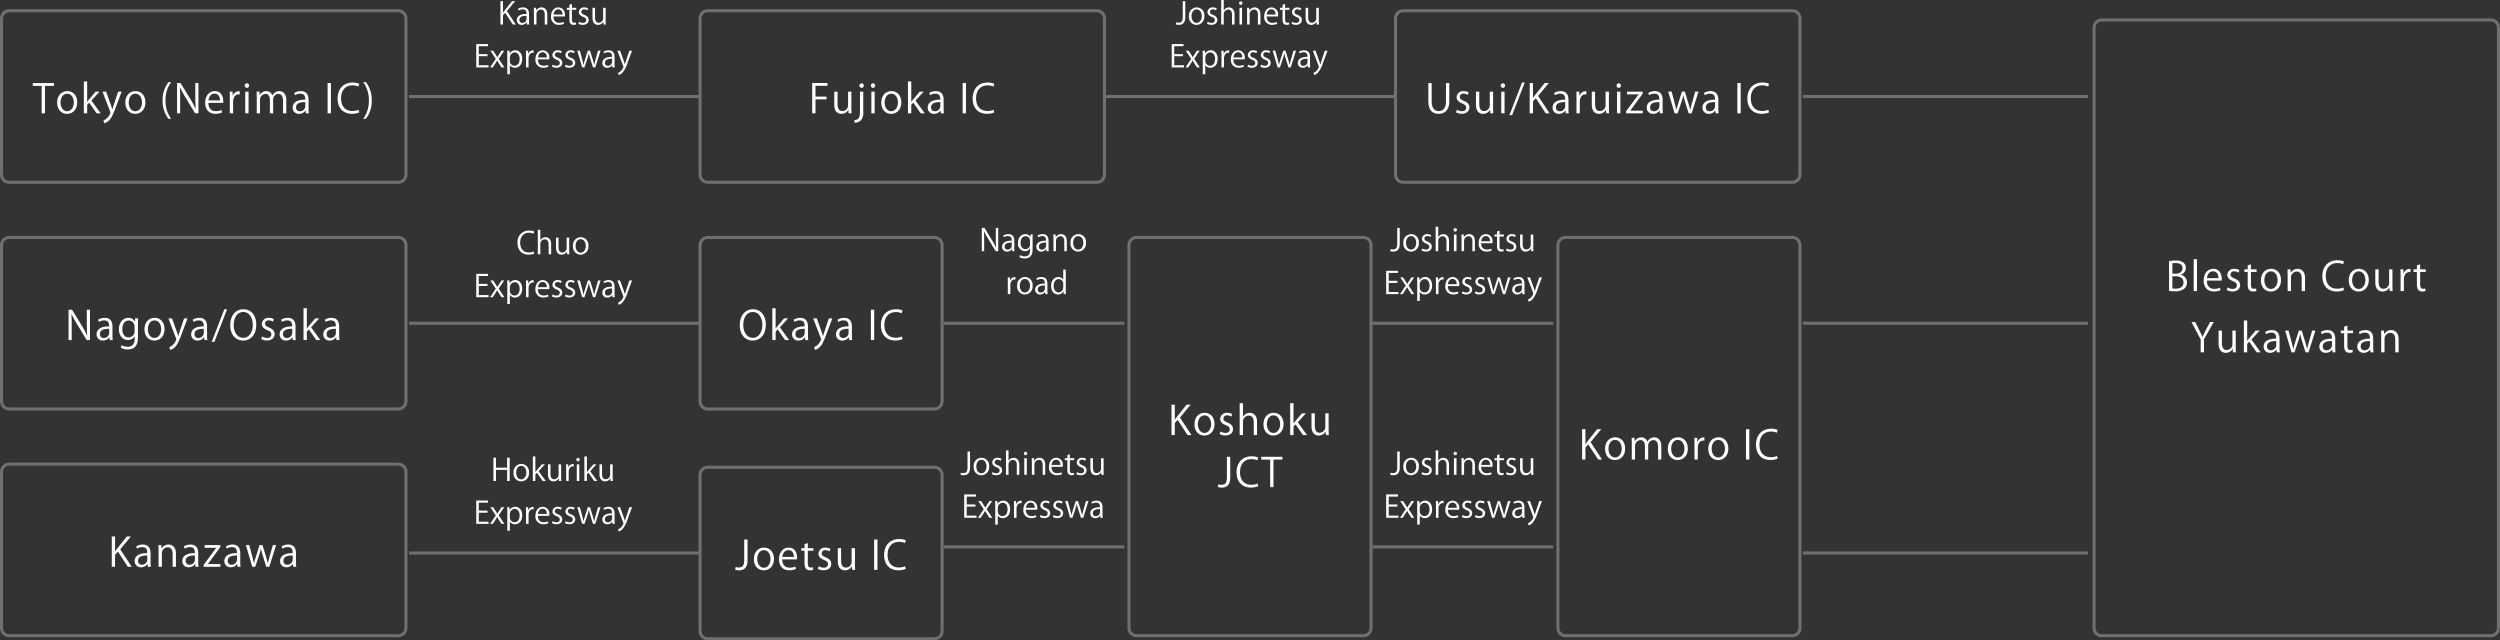 <svg xmlns="http://www.w3.org/2000/svg" width="816" height="209" viewBox="0 0 816 209">
  <rect x="0" y="0" width="816" height="209" fill="#333333" stroke="none"/>
  <g id="グループ_110" data-name="グループ 110" transform="translate(-1668 -8587.6)">
    <path id="パス_211" data-name="パス 211" d="M17.607,1.107H10.691v.91H13.6V11h1.079V2.017h2.925Zm4.368,2.639c-1.807,0-3.315,1.339-3.315,3.757,0,2.288,1.4,3.653,3.224,3.653,1.573,0,3.315-1.118,3.315-3.757C25.2,5.228,23.912,3.746,21.975,3.746Zm2.119,3.692c0,1.6-.9,2.873-2.184,2.873s-2.145-1.274-2.145-2.847c0-1.365.637-2.873,2.171-2.873S24.094,6.177,24.094,7.438Zm5.746-.6L32.5,3.915H31.2L29.086,6.424c-.195.234-.442.546-.611.793h-.026V.6H27.37V11h1.079V8.244L29.1,7.5,31.543,11h1.326Zm8.723-2.925-1.43,4.277c-.169.546-.338,1.079-.455,1.508h-.039c-.117-.429-.273-.988-.455-1.482l-1.547-4.3H33.454l2.509,6.552a.914.914,0,0,1,.078.3,4.046,4.046,0,0,1-2.288,2.548l.3.91a3.568,3.568,0,0,0,1.443-.832c.884-.832,1.482-2.158,2.327-4.459l1.885-5.018Zm5.668-.169c-1.807,0-3.315,1.339-3.315,3.757,0,2.288,1.4,3.653,3.224,3.653,1.573,0,3.315-1.118,3.315-3.757C47.455,5.228,46.168,3.746,44.231,3.746ZM46.35,7.438c0,1.6-.9,2.873-2.184,2.873s-2.145-1.274-2.145-2.847c0-1.365.637-2.873,2.171-2.873S46.35,6.177,46.35,7.438Zm9.529,5.343A9.807,9.807,0,0,1,54.02,6.827,9.688,9.688,0,0,1,55.879.8h-.884a9.567,9.567,0,0,0-1.924,6.019,9.477,9.477,0,0,0,1.924,5.967ZM64.771,1.094H63.744V5.41c0,1.56.026,2.743.13,4.121l-.026.013a31.038,31.038,0,0,0-1.729-3.237l-3.2-5.213H57.79V11H58.8V6.632c0-1.716-.013-2.873-.1-4.134l.052-.013a30.48,30.48,0,0,0,1.781,3.3L63.692,11h1.079Zm7.514,8.827a4.477,4.477,0,0,1-1.859.364c-1.274,0-2.392-.741-2.4-2.7h4.823c.013-.169.026-.351.026-.6,0-1.235-.559-3.237-2.743-3.237-1.911,0-3.159,1.6-3.159,3.822,0,2.119,1.235,3.575,3.3,3.575a5.139,5.139,0,0,0,2.223-.442ZM68.047,6.775c.1-.975.676-2.21,1.976-2.21,1.391,0,1.794,1.248,1.781,2.21ZM78.252,3.8a2.77,2.77,0,0,0-.325-.039A2.121,2.121,0,0,0,76,5.28h-.039l-.052-1.365h-.949c.039.676.052,1.365.052,2.119V11h1.079V7.152c0-1.2.6-2.353,1.768-2.353a3.257,3.257,0,0,1,.39.026Zm3.042-1.872a.69.69,0,0,0-.7-.728.708.708,0,0,0-.715.728.7.7,0,0,0,.7.741A.689.689,0,0,0,81.294,1.926Zm-.169,1.989H80.046V11h1.079ZM93.449,6.736c0-2.431-1.378-2.99-2.249-2.99a2.482,2.482,0,0,0-2.275,1.417H88.9a2.025,2.025,0,0,0-1.937-1.417,2.36,2.36,0,0,0-2.158,1.3h-.039L84.7,3.9h-.949c.026.585.052,1.1.052,1.833V11h1.066V6.658a1.926,1.926,0,0,1,1.742-2.015c1,0,1.482.858,1.482,1.989V11h1.066V6.541a1.805,1.805,0,0,1,1.664-1.9c1.066,0,1.56.884,1.56,2.262V11h1.066Zm7.267-.169c0-1.4-.52-2.821-2.522-2.821a4.032,4.032,0,0,0-2.158.6l.26.741a3.066,3.066,0,0,1,1.729-.507c1.612,0,1.612,1.352,1.612,1.95-2.626-.013-4.108.91-4.108,2.613A1.964,1.964,0,0,0,97.6,11.156a2.463,2.463,0,0,0,2.093-1.066h.039l.1.91h.988a9.916,9.916,0,0,1-.1-1.69ZM99.65,8.66a1.732,1.732,0,0,1-1.794,1.664,1.179,1.179,0,0,1-1.222-1.313c0-1.495,1.677-1.69,3.016-1.69ZM106.93,11h1.079V1.094H106.93Zm10.1-1.17a4.91,4.91,0,0,1-1.989.4c-2.314,0-3.718-1.534-3.718-4.134,0-2.73,1.534-4.238,3.783-4.238a4.3,4.3,0,0,1,1.872.4l.286-.91a4.934,4.934,0,0,0-2.184-.4c-2.9,0-4.888,1.989-4.888,5.187,0,3.354,2.054,5,4.6,5a6.084,6.084,0,0,0,2.47-.442ZM118.539.8a9.747,9.747,0,0,1,1.859,5.98,9.827,9.827,0,0,1-1.859,6.006h.884a9.546,9.546,0,0,0,1.911-5.993A9.506,9.506,0,0,0,119.423.8Z" transform="translate(1668 8613.6)" fill="#fff"/>
    <path id="パス_212" data-name="パス 212" d="M39.239,5.306l3.484-4.212H41.4l-3.016,3.77c-.247.325-.52.689-.767,1.066h-.052V1.094H36.483V11h1.079V7.113l.923-1.079L41.722,11H43Zm9.906,1.261c0-1.4-.52-2.821-2.522-2.821a4.032,4.032,0,0,0-2.158.6l.26.741a3.066,3.066,0,0,1,1.729-.507c1.612,0,1.612,1.352,1.612,1.95-2.626-.013-4.108.91-4.108,2.613a1.964,1.964,0,0,0,2.067,2.015,2.463,2.463,0,0,0,2.093-1.066h.039l.1.91h.988a9.915,9.915,0,0,1-.1-1.69ZM48.079,8.66a1.732,1.732,0,0,1-1.794,1.664,1.179,1.179,0,0,1-1.222-1.313c0-1.495,1.677-1.69,3.016-1.69Zm9.347-1.976c0-2.405-1.508-2.938-2.392-2.938a2.529,2.529,0,0,0-2.275,1.313h-.026L52.668,3.9h-.962c.026.572.052,1.1.052,1.833V11h1.079V6.658A1.93,1.93,0,0,1,54.7,4.643c1.235,0,1.651,1.014,1.651,2.171V11h1.079Zm7.267-.117c0-1.4-.52-2.821-2.522-2.821a4.032,4.032,0,0,0-2.158.6l.26.741A3.066,3.066,0,0,1,62,4.578c1.612,0,1.612,1.352,1.612,1.95-2.626-.013-4.108.91-4.108,2.613a1.964,1.964,0,0,0,2.067,2.015,2.463,2.463,0,0,0,2.093-1.066h.039l.1.91H64.8a9.916,9.916,0,0,1-.1-1.69ZM63.627,8.66a1.732,1.732,0,0,1-1.794,1.664,1.179,1.179,0,0,1-1.222-1.313c0-1.495,1.677-1.69,3.016-1.69Zm3.159-4.745V4.8H70.6v.026c-.3.364-.559.7-.845,1.079L66.487,10.35V11h5.447v-.884h-4.1V10.09c.286-.351.546-.689.819-1.066L71.895,4.6V3.915ZM78.421,6.567c0-1.4-.52-2.821-2.522-2.821a4.032,4.032,0,0,0-2.158.6l.26.741a3.066,3.066,0,0,1,1.729-.507c1.612,0,1.612,1.352,1.612,1.95-2.626-.013-4.108.91-4.108,2.613A1.964,1.964,0,0,0,75.3,11.156a2.463,2.463,0,0,0,2.093-1.066h.039l.1.91h.988a9.916,9.916,0,0,1-.1-1.69ZM77.355,8.66a1.732,1.732,0,0,1-1.794,1.664,1.179,1.179,0,0,1-1.222-1.313c0-1.495,1.677-1.69,3.016-1.69ZM89.055,3.9l-1.04,3.679c-.234.845-.429,1.586-.559,2.288h-.039c-.169-.715-.377-1.469-.624-2.3L85.662,3.9h-.936L83.543,7.633c-.234.767-.468,1.534-.624,2.236H82.88c-.143-.728-.338-1.456-.533-2.249L81.359,3.9H80.241L82.334,11h.975l1.183-3.549a18.328,18.328,0,0,0,.65-2.353h.039a21.438,21.438,0,0,0,.624,2.34L86.923,11h.962l2.249-7.1Zm7.553,2.665c0-1.4-.52-2.821-2.522-2.821a4.032,4.032,0,0,0-2.158.6l.26.741a3.066,3.066,0,0,1,1.729-.507c1.612,0,1.612,1.352,1.612,1.95-2.626-.013-4.108.91-4.108,2.613a1.964,1.964,0,0,0,2.067,2.015,2.463,2.463,0,0,0,2.093-1.066h.039l.1.91h.988a9.916,9.916,0,0,1-.1-1.69ZM95.542,8.66a1.732,1.732,0,0,1-1.794,1.664,1.179,1.179,0,0,1-1.222-1.313c0-1.495,1.677-1.69,3.016-1.69Z" transform="translate(1668 8761.6)" fill="#fff"/>
    <path id="パス_213" data-name="パス 213" d="M29.365,1.094H28.338V5.41c0,1.56.026,2.743.13,4.121l-.026.013a31.038,31.038,0,0,0-1.729-3.237l-3.2-5.213H22.384V11H23.4V6.632c0-1.716-.013-2.873-.1-4.134l.052-.013a30.48,30.48,0,0,0,1.781,3.3L28.286,11h1.079ZM36.71,6.567c0-1.4-.52-2.821-2.522-2.821a4.032,4.032,0,0,0-2.158.6l.26.741a3.066,3.066,0,0,1,1.729-.507c1.612,0,1.612,1.352,1.612,1.95-2.626-.013-4.108.91-4.108,2.613a1.964,1.964,0,0,0,2.067,2.015,2.463,2.463,0,0,0,2.093-1.066h.039l.1.91h.988a9.915,9.915,0,0,1-.1-1.69ZM35.644,8.66a1.732,1.732,0,0,1-1.794,1.664,1.179,1.179,0,0,1-1.222-1.313c0-1.495,1.677-1.69,3.016-1.69ZM44.107,3.9l-.052,1.066h-.026a2.279,2.279,0,0,0-2.145-1.222c-1.534,0-3.068,1.3-3.068,3.757,0,1.989,1.209,3.484,2.9,3.484a2.422,2.422,0,0,0,2.2-1.209h.026v.845c0,1.872-.949,2.561-2.249,2.561a3.9,3.9,0,0,1-1.989-.533l-.286.845a4.239,4.239,0,0,0,2.223.559c3.354,0,3.38-2.834,3.38-4.069V5.852c0-.871.026-1.443.065-1.95Zm-.182,4.147a1.94,1.94,0,0,1-1.9,2.08c-1.378,0-2.106-1.183-2.106-2.691,0-1.716.871-2.821,2.119-2.821a1.911,1.911,0,0,1,1.885,2.015Zm6.552-4.3c-1.807,0-3.315,1.339-3.315,3.757,0,2.288,1.4,3.653,3.224,3.653,1.573,0,3.315-1.118,3.315-3.757C53.7,5.228,52.415,3.746,50.478,3.746ZM52.6,7.438c0,1.6-.9,2.873-2.184,2.873s-2.145-1.274-2.145-2.847c0-1.365.637-2.873,2.171-2.873S52.6,6.177,52.6,7.438Zm7.475-3.523-1.43,4.277c-.169.546-.338,1.079-.455,1.508h-.039c-.117-.429-.273-.988-.455-1.482l-1.547-4.3H54.962l2.509,6.552a.914.914,0,0,1,.078.3,4.046,4.046,0,0,1-2.288,2.548l.3.91A3.568,3.568,0,0,0,57,13.392c.884-.832,1.482-2.158,2.327-4.459l1.885-5.018Zm7.514,2.652c0-1.4-.52-2.821-2.522-2.821a4.032,4.032,0,0,0-2.158.6l.26.741a3.066,3.066,0,0,1,1.729-.507c1.612,0,1.612,1.352,1.612,1.95-2.626-.013-4.108.91-4.108,2.613a1.964,1.964,0,0,0,2.067,2.015,2.463,2.463,0,0,0,2.093-1.066H66.6l.1.91h.988a9.915,9.915,0,0,1-.1-1.69ZM66.52,8.66a1.732,1.732,0,0,1-1.794,1.664A1.179,1.179,0,0,1,63.5,9.011c0-1.495,1.677-1.69,3.016-1.69Zm7.6-7.722h-.9L69.106,11.585h.871Zm5.343,0c-2.483,0-4.316,1.963-4.316,5.187,0,3.094,1.742,5.031,4.2,5.031,2.34,0,4.29-1.716,4.29-5.2C83.641,2.966,82,.938,79.467.938Zm-.052.9c2.119,0,3.094,2.184,3.094,4.173,0,2.262-1.079,4.251-3.12,4.251-2.015,0-3.107-2.054-3.107-4.16S77.231,1.835,79.415,1.835ZM89.4,4.175a3.137,3.137,0,0,0-1.625-.429A2.094,2.094,0,0,0,85.46,5.761c0,.858.611,1.521,1.807,2,.936.377,1.313.741,1.313,1.4,0,.637-.468,1.144-1.417,1.144a3.366,3.366,0,0,1-1.6-.481l-.3.832a3.751,3.751,0,0,0,1.859.481c1.547,0,2.509-.832,2.509-2.093,0-1.066-.663-1.664-1.807-2.132-.91-.39-1.313-.676-1.313-1.287a1.067,1.067,0,0,1,1.2-1.053,2.537,2.537,0,0,1,1.378.416Zm7.059,2.392c0-1.4-.52-2.821-2.522-2.821a4.032,4.032,0,0,0-2.158.6l.26.741a3.066,3.066,0,0,1,1.729-.507c1.612,0,1.612,1.352,1.612,1.95-2.626-.013-4.108.91-4.108,2.613a1.964,1.964,0,0,0,2.067,2.015,2.463,2.463,0,0,0,2.093-1.066h.039l.1.91h.988a9.916,9.916,0,0,1-.1-1.69ZM95.392,8.66A1.732,1.732,0,0,1,93.6,10.324a1.179,1.179,0,0,1-1.222-1.313c0-1.495,1.677-1.69,3.016-1.69Zm6.149-1.82,2.665-2.925h-1.3l-2.119,2.509c-.195.234-.442.546-.611.793h-.026V.6H99.071V11h1.079V8.244l.65-.741,2.444,3.5h1.326Zm9.165-.273c0-1.4-.52-2.821-2.522-2.821a4.032,4.032,0,0,0-2.158.6l.26.741a3.066,3.066,0,0,1,1.729-.507c1.612,0,1.612,1.352,1.612,1.95-2.626-.013-4.108.91-4.108,2.613a1.964,1.964,0,0,0,2.067,2.015,2.463,2.463,0,0,0,2.093-1.066h.039l.1.91h.988a9.916,9.916,0,0,1-.1-1.69ZM109.64,8.66a1.732,1.732,0,0,1-1.794,1.664,1.179,1.179,0,0,1-1.222-1.313c0-1.495,1.677-1.69,3.016-1.69Z" transform="translate(1668 8687.6)" fill="#fff"/>
    <path id="パス_195" data-name="パス 195" d="M38.173,11V6.424h3.6v-.9h-3.6V2h3.913v-.91H37.094V11ZM49.886,3.915H48.807V8.322a1.875,1.875,0,0,1-1.846,1.924c-1.183,0-1.586-.962-1.586-2.34V3.915H44.3V8.1c0,2.444,1.261,3.055,2.327,3.055a2.569,2.569,0,0,0,2.262-1.274h.039L48.976,11h.975c-.026-.546-.065-1.157-.065-1.885Zm4.056-1.989a.687.687,0,0,0-.689-.728.711.711,0,0,0-.728.728.7.7,0,0,0,.7.741A.689.689,0,0,0,53.942,1.926Zm-.169,1.989H52.694V9.973c0,2.041-.117,3.12-1.846,3.237l.117.858A3.022,3.022,0,0,0,52.98,13.3a3.888,3.888,0,0,0,.793-2.86ZM57.66,1.926a.69.69,0,0,0-.7-.728.708.708,0,0,0-.715.728.7.7,0,0,0,.7.741A.689.689,0,0,0,57.66,1.926Zm-.169,1.989H56.412V11h1.079Zm5.473-.169c-1.807,0-3.315,1.339-3.315,3.757,0,2.288,1.4,3.653,3.224,3.653,1.573,0,3.315-1.118,3.315-3.757C66.188,5.228,64.9,3.746,62.964,3.746Zm2.119,3.692c0,1.6-.9,2.873-2.184,2.873s-2.145-1.274-2.145-2.847c0-1.365.637-2.873,2.171-2.873S65.083,6.177,65.083,7.438Zm5.746-.6,2.665-2.925h-1.3L70.075,6.424c-.195.234-.442.546-.611.793h-.026V.6H68.359V11h1.079V8.244l.65-.741L72.532,11h1.326Zm9.165-.273c0-1.4-.52-2.821-2.522-2.821a4.032,4.032,0,0,0-2.158.6l.26.741A3.066,3.066,0,0,1,77.3,4.578c1.612,0,1.612,1.352,1.612,1.95-2.626-.013-4.108.91-4.108,2.613a1.964,1.964,0,0,0,2.067,2.015,2.463,2.463,0,0,0,2.093-1.066h.039l.1.91H80.1a9.916,9.916,0,0,1-.1-1.69ZM78.928,8.66a1.732,1.732,0,0,1-1.794,1.664,1.179,1.179,0,0,1-1.222-1.313c0-1.495,1.677-1.69,3.016-1.69ZM86.208,11h1.079V1.094H86.208Zm10.1-1.17a4.91,4.91,0,0,1-1.989.4C92.006,10.233,90.6,8.7,90.6,6.1c0-2.73,1.534-4.238,3.783-4.238a4.3,4.3,0,0,1,1.872.4l.286-.91a4.934,4.934,0,0,0-2.184-.4c-2.9,0-4.888,1.989-4.888,5.187,0,3.354,2.054,5,4.6,5a6.084,6.084,0,0,0,2.47-.442Z" transform="translate(1896 8613.6)" fill="#fff"/>
    <path id="パス_196" data-name="パス 196" d="M17.783.938C15.3.938,13.467,2.9,13.467,6.125c0,3.094,1.742,5.031,4.2,5.031,2.34,0,4.29-1.716,4.29-5.2C21.956,2.966,20.318.938,17.783.938Zm-.052.9c2.119,0,3.094,2.184,3.094,4.173,0,2.262-1.079,4.251-3.12,4.251C15.69,10.259,14.6,8.2,14.6,6.1S15.547,1.835,17.731,1.835ZM26.558,6.84l2.665-2.925h-1.3L25.8,6.424c-.195.234-.442.546-.611.793h-.026V.6H24.088V11h1.079V8.244l.65-.741L28.261,11h1.326Zm9.165-.273c0-1.4-.52-2.821-2.522-2.821a4.032,4.032,0,0,0-2.158.6l.26.741a3.066,3.066,0,0,1,1.729-.507c1.612,0,1.612,1.352,1.612,1.95-2.626-.013-4.108.91-4.108,2.613A1.964,1.964,0,0,0,32.6,11.156,2.463,2.463,0,0,0,34.7,10.09h.039l.1.91h.988a9.915,9.915,0,0,1-.1-1.69ZM34.657,8.66a1.732,1.732,0,0,1-1.794,1.664,1.179,1.179,0,0,1-1.222-1.313c0-1.495,1.677-1.69,3.016-1.69Zm7.878-4.745L41.1,8.192c-.169.546-.338,1.079-.455,1.508h-.039c-.117-.429-.273-.988-.455-1.482l-1.547-4.3H37.426l2.509,6.552a.914.914,0,0,1,.078.3,4.046,4.046,0,0,1-2.288,2.548l.3.91a3.568,3.568,0,0,0,1.443-.832c.884-.832,1.482-2.158,2.327-4.459l1.885-5.018Zm7.514,2.652c0-1.4-.52-2.821-2.522-2.821a4.032,4.032,0,0,0-2.158.6l.26.741a3.066,3.066,0,0,1,1.729-.507c1.612,0,1.612,1.352,1.612,1.95-2.626-.013-4.108.91-4.108,2.613a1.964,1.964,0,0,0,2.067,2.015,2.463,2.463,0,0,0,2.093-1.066h.039l.1.91h.988a9.915,9.915,0,0,1-.1-1.69ZM48.983,8.66a1.732,1.732,0,0,1-1.794,1.664,1.179,1.179,0,0,1-1.222-1.313c0-1.495,1.677-1.69,3.016-1.69ZM56.263,11h1.079V1.094H56.263Zm10.1-1.17a4.91,4.91,0,0,1-1.989.4c-2.314,0-3.718-1.534-3.718-4.134,0-2.73,1.534-4.238,3.783-4.238a4.3,4.3,0,0,1,1.872.4l.286-.91a4.934,4.934,0,0,0-2.184-.4c-2.9,0-4.888,1.989-4.888,5.187,0,3.354,2.054,5,4.6,5A6.084,6.084,0,0,0,66.6,10.7Z" transform="translate(1896 8687.6)" fill="#fff"/>
    <path id="パス_197" data-name="パス 197" d="M15.989,1.107H14.91V7.763c0,1.963-.65,2.47-1.794,2.47a2.96,2.96,0,0,1-1-.169l-.156.884a3.644,3.644,0,0,0,1.235.208c1.586,0,2.8-.767,2.8-3.3Zm5.4,2.639c-1.807,0-3.315,1.339-3.315,3.757,0,2.288,1.4,3.653,3.224,3.653,1.573,0,3.315-1.118,3.315-3.757C24.608,5.228,23.321,3.746,21.384,3.746ZM23.5,7.438c0,1.6-.9,2.873-2.184,2.873s-2.145-1.274-2.145-2.847c0-1.365.637-2.873,2.171-2.873S23.5,6.177,23.5,7.438Zm8.086,2.483a4.477,4.477,0,0,1-1.859.364c-1.274,0-2.392-.741-2.405-2.7h4.823c.013-.169.026-.351.026-.6,0-1.235-.559-3.237-2.743-3.237-1.911,0-3.159,1.6-3.159,3.822,0,2.119,1.235,3.575,3.3,3.575A5.139,5.139,0,0,0,31.8,10.7ZM27.351,6.775c.1-.975.676-2.21,1.976-2.21,1.391,0,1.794,1.248,1.781,2.21Zm7.254-2.86H33.513V4.76h1.092V8.829c0,.754.052,2.314,1.768,2.314a2.725,2.725,0,0,0,1.053-.169l-.065-.832a2.109,2.109,0,0,1-.728.1c-.689,0-.962-.494-.962-1.391V4.76H37.5V3.915H35.671V2.264l-1.066.364Zm8.476.26a3.137,3.137,0,0,0-1.625-.429,2.094,2.094,0,0,0-2.314,2.015c0,.858.611,1.521,1.807,2,.936.377,1.313.741,1.313,1.4,0,.637-.468,1.144-1.417,1.144a3.366,3.366,0,0,1-1.6-.481l-.3.832a3.751,3.751,0,0,0,1.859.481c1.547,0,2.509-.832,2.509-2.093,0-1.066-.663-1.664-1.807-2.132-.91-.39-1.313-.676-1.313-1.287a1.067,1.067,0,0,1,1.2-1.053,2.537,2.537,0,0,1,1.378.416Zm7.969-.26H49.971V8.322a1.875,1.875,0,0,1-1.846,1.924c-1.183,0-1.586-.962-1.586-2.34V3.915H45.46V8.1c0,2.444,1.261,3.055,2.327,3.055a2.569,2.569,0,0,0,2.262-1.274h.039L50.14,11h.975c-.026-.546-.065-1.157-.065-1.885ZM57.316,11H58.4V1.094H57.316Zm10.1-1.17a4.91,4.91,0,0,1-1.989.4c-2.314,0-3.718-1.534-3.718-4.134,0-2.73,1.534-4.238,3.783-4.238a4.3,4.3,0,0,1,1.872.4l.286-.91a4.934,4.934,0,0,0-2.184-.4c-2.9,0-4.888,1.989-4.888,5.187,0,3.354,2.054,5,4.6,5a6.084,6.084,0,0,0,2.47-.442Z" transform="translate(1896 8762.6)" fill="#fff"/>
    <path id="パス_184" data-name="パス 184" d="M17.133,5.306l3.484-4.212H19.291l-3.016,3.77c-.247.325-.52.689-.767,1.066h-.052V1.094H14.377V11h1.079V7.113l.923-1.079L19.616,11H20.89Zm8.06-1.56c-1.807,0-3.315,1.339-3.315,3.757,0,2.288,1.4,3.653,3.224,3.653,1.573,0,3.315-1.118,3.315-3.757C28.417,5.228,27.13,3.746,25.193,3.746Zm2.119,3.692c0,1.6-.9,2.873-2.184,2.873s-2.145-1.274-2.145-2.847c0-1.365.637-2.873,2.171-2.873S27.312,6.177,27.312,7.438Zm6.9-3.263a3.137,3.137,0,0,0-1.625-.429,2.094,2.094,0,0,0-2.314,2.015c0,.858.611,1.521,1.807,2,.936.377,1.313.741,1.313,1.4,0,.637-.468,1.144-1.417,1.144a3.366,3.366,0,0,1-1.6-.481l-.3.832a3.751,3.751,0,0,0,1.859.481c1.547,0,2.509-.832,2.509-2.093,0-1.066-.663-1.664-1.807-2.132-.91-.39-1.313-.676-1.313-1.287a1.067,1.067,0,0,1,1.2-1.053,2.537,2.537,0,0,1,1.378.416ZM42.3,6.684c0-2.405-1.5-2.938-2.366-2.938a2.6,2.6,0,0,0-2.2,1.261h-.026V.6H36.633V11h1.079V6.645a1.929,1.929,0,0,1,1.872-1.989c1.222,0,1.638,1,1.638,2.158V11H42.3Zm5.421-2.938c-1.807,0-3.315,1.339-3.315,3.757,0,2.288,1.4,3.653,3.224,3.653,1.573,0,3.315-1.118,3.315-3.757C50.946,5.228,49.659,3.746,47.722,3.746Zm2.119,3.692c0,1.6-.9,2.873-2.184,2.873s-2.145-1.274-2.145-2.847c0-1.365.637-2.873,2.171-2.873S49.841,6.177,49.841,7.438Zm5.746-.6,2.665-2.925h-1.3L54.833,6.424c-.195.234-.442.546-.611.793H54.2V.6H53.117V11H54.2V8.244l.65-.741L57.29,11h1.326ZM65.662,3.915H64.583V8.322a1.875,1.875,0,0,1-1.846,1.924c-1.183,0-1.586-.962-1.586-2.34V3.915H60.072V8.1c0,2.444,1.261,3.055,2.327,3.055a2.569,2.569,0,0,0,2.262-1.274H64.7L64.752,11h.975c-.026-.546-.065-1.157-.065-1.885ZM33.546,18.107H32.466v6.656c0,1.963-.65,2.47-1.794,2.47a2.96,2.96,0,0,1-1-.169l-.156.884a3.644,3.644,0,0,0,1.235.208c1.586,0,2.8-.767,2.8-3.3Zm8.9,8.723a4.91,4.91,0,0,1-1.989.4c-2.314,0-3.718-1.534-3.718-4.134,0-2.73,1.534-4.238,3.783-4.238a4.3,4.3,0,0,1,1.872.4l.286-.91a4.934,4.934,0,0,0-2.184-.4c-2.9,0-4.888,1.989-4.888,5.187,0,3.354,2.054,5,4.6,5a6.084,6.084,0,0,0,2.47-.442Zm8.138-8.723H43.673v.91h2.912V28h1.079V19.017h2.925Z" transform="translate(2036 8718.6)" fill="#fff"/>
    <path id="パス_185" data-name="パス 185" d="M11.16,5.306l3.484-4.212H13.318L10.3,4.864c-.247.325-.52.689-.767,1.066H9.483V1.094H8.4V11H9.483V7.113l.923-1.079L13.642,11h1.274Zm8.06-1.56C17.413,3.746,15.9,5.085,15.9,7.5c0,2.288,1.4,3.653,3.224,3.653,1.573,0,3.315-1.118,3.315-3.757C22.444,5.228,21.156,3.746,19.219,3.746Zm2.119,3.692c0,1.6-.9,2.873-2.184,2.873s-2.145-1.274-2.145-2.847c0-1.365.637-2.873,2.171-2.873S21.338,6.177,21.338,7.438Zm12.922-.7c0-2.431-1.378-2.99-2.249-2.99a2.482,2.482,0,0,0-2.275,1.417h-.026a2.025,2.025,0,0,0-1.937-1.417,2.36,2.36,0,0,0-2.158,1.3h-.039L25.511,3.9h-.949c.026.585.052,1.1.052,1.833V11h1.066V6.658a1.926,1.926,0,0,1,1.742-2.015c1,0,1.482.858,1.482,1.989V11h1.066V6.541a1.805,1.805,0,0,1,1.664-1.9c1.066,0,1.56.884,1.56,2.262V11h1.066Zm5.421-2.99c-1.807,0-3.315,1.339-3.315,3.757,0,2.288,1.4,3.653,3.224,3.653,1.573,0,3.315-1.118,3.315-3.757C42.905,5.228,41.618,3.746,39.681,3.746ZM41.8,7.438c0,1.6-.9,2.873-2.184,2.873s-2.145-1.274-2.145-2.847c0-1.365.637-2.873,2.171-2.873S41.8,6.177,41.8,7.438ZM48.313,3.8a2.769,2.769,0,0,0-.325-.039A2.121,2.121,0,0,0,46.064,5.28h-.039l-.052-1.365h-.949c.039.676.052,1.365.052,2.119V11h1.079V7.152c0-1.2.6-2.353,1.768-2.353a3.257,3.257,0,0,1,.39.026ZM52.9,3.746c-1.807,0-3.315,1.339-3.315,3.757,0,2.288,1.4,3.653,3.224,3.653,1.573,0,3.315-1.118,3.315-3.757C56.126,5.228,54.839,3.746,52.9,3.746Zm2.119,3.692c0,1.6-.9,2.873-2.184,2.873s-2.145-1.274-2.145-2.847c0-1.365.637-2.873,2.171-2.873S55.021,6.177,55.021,7.438ZM61.9,11h1.079V1.094H61.9ZM72,9.83a4.91,4.91,0,0,1-1.989.4c-2.314,0-3.718-1.534-3.718-4.134,0-2.73,1.534-4.238,3.783-4.238a4.3,4.3,0,0,1,1.872.4l.286-.91a4.934,4.934,0,0,0-2.184-.4c-2.9,0-4.888,1.989-4.888,5.187,0,3.354,2.054,5,4.6,5a6.084,6.084,0,0,0,2.47-.442Z" transform="translate(2176 8726.6)" fill="#fff"/>
    <path id="パス_186" data-name="パス 186" d="M28.793,5.657A2.367,2.367,0,0,0,30.47,3.473a2.167,2.167,0,0,0-.741-1.716,3.85,3.85,0,0,0-2.613-.728,10.741,10.741,0,0,0-2.132.208v9.737a17.477,17.477,0,0,0,1.833.1,4.471,4.471,0,0,0,3.224-.936,2.606,2.606,0,0,0,.793-1.95,2.536,2.536,0,0,0-2.041-2.5Zm-2.73-.325V1.965a4.656,4.656,0,0,1,1.1-.091c1.352,0,2.21.507,2.21,1.677v.013c0,1.014-.845,1.768-2.158,1.768Zm0,.832H27.1c1.313,0,2.6.546,2.6,2.028s-1.222,2.028-2.587,2.028a5.624,5.624,0,0,1-1.053-.065ZM34.1.6H33.018V11H34.1Zm7.488,9.321a4.477,4.477,0,0,1-1.859.364c-1.274,0-2.392-.741-2.4-2.7h4.823c.013-.169.026-.351.026-.6,0-1.235-.559-3.237-2.743-3.237-1.911,0-3.159,1.6-3.159,3.822,0,2.119,1.235,3.575,3.3,3.575a5.139,5.139,0,0,0,2.223-.442ZM37.347,6.775c.1-.975.676-2.21,1.976-2.21,1.391,0,1.794,1.248,1.781,2.21Zm10.6-2.6a3.137,3.137,0,0,0-1.625-.429A2.094,2.094,0,0,0,44,5.761c0,.858.611,1.521,1.807,2,.936.377,1.313.741,1.313,1.4,0,.637-.468,1.144-1.417,1.144a3.366,3.366,0,0,1-1.6-.481l-.3.832a3.751,3.751,0,0,0,1.859.481c1.547,0,2.509-.832,2.509-2.093,0-1.066-.663-1.664-1.807-2.132-.91-.39-1.313-.676-1.313-1.287a1.067,1.067,0,0,1,1.2-1.053,2.537,2.537,0,0,1,1.378.416Zm2.7-.26H49.554V4.76h1.092V8.829c0,.754.052,2.314,1.768,2.314a2.725,2.725,0,0,0,1.053-.169l-.065-.832a2.109,2.109,0,0,1-.728.1c-.689,0-.962-.494-.962-1.391V4.76h1.833V3.915H51.712V2.264l-1.066.364Zm7.644-.169c-1.807,0-3.315,1.339-3.315,3.757,0,2.288,1.4,3.653,3.224,3.653,1.573,0,3.315-1.118,3.315-3.757C61.514,5.228,60.227,3.746,58.29,3.746Zm2.119,3.692c0,1.6-.9,2.873-2.184,2.873S56.08,9.037,56.08,7.464c0-1.365.637-2.873,2.171-2.873S60.409,6.177,60.409,7.438Zm8.944-.754c0-2.405-1.508-2.938-2.392-2.938a2.529,2.529,0,0,0-2.275,1.313H64.66L64.6,3.9h-.962c.026.572.052,1.1.052,1.833V11h1.079V6.658a1.93,1.93,0,0,1,1.859-2.015c1.235,0,1.651,1.014,1.651,2.171V11h1.079ZM81.846,9.83a4.91,4.91,0,0,1-1.989.4c-2.314,0-3.718-1.534-3.718-4.134,0-2.73,1.534-4.238,3.783-4.238a4.3,4.3,0,0,1,1.872.4l.286-.91A4.934,4.934,0,0,0,79.9.951c-2.9,0-4.888,1.989-4.888,5.187,0,3.354,2.054,5,4.6,5a6.084,6.084,0,0,0,2.47-.442Zm5.1-6.084c-1.807,0-3.315,1.339-3.315,3.757,0,2.288,1.4,3.653,3.224,3.653,1.573,0,3.315-1.118,3.315-3.757C90.166,5.228,88.88,3.746,86.942,3.746Zm2.119,3.692c0,1.6-.9,2.873-2.184,2.873s-2.145-1.274-2.145-2.847c0-1.365.637-2.873,2.171-2.873S89.062,6.177,89.062,7.438Zm8.827-3.523H96.81V8.322a1.875,1.875,0,0,1-1.846,1.924c-1.183,0-1.586-.962-1.586-2.34V3.915H92.3V8.1c0,2.444,1.261,3.055,2.327,3.055a2.569,2.569,0,0,0,2.262-1.274h.039L96.979,11h.975c-.026-.546-.065-1.157-.065-1.885Zm5.9-.117a2.77,2.77,0,0,0-.325-.039,2.121,2.121,0,0,0-1.924,1.521H101.5l-.052-1.365H100.5c.039.676.052,1.365.052,2.119V11h1.079V7.152c0-1.2.6-2.353,1.768-2.353a3.257,3.257,0,0,1,.39.026Zm2.08.117h-1.092V4.76h1.092V8.829c0,.754.052,2.314,1.768,2.314a2.725,2.725,0,0,0,1.053-.169l-.065-.832a2.109,2.109,0,0,1-.728.1c-.689,0-.962-.494-.962-1.391V4.76h1.833V3.915h-1.833V2.264l-1.066.364ZM38.355,21.094l-1.43,2.756c-.39.767-.728,1.443-1,2.106h-.039c-.3-.715-.611-1.352-.988-2.093l-1.378-2.769H32.284L35.3,26.775V31h1.079V26.749l3.185-5.655Zm8.385,2.821H45.661v4.407a1.875,1.875,0,0,1-1.846,1.924c-1.183,0-1.586-.962-1.586-2.34V23.915H41.15V28.1c0,2.444,1.261,3.055,2.327,3.055a2.569,2.569,0,0,0,2.262-1.274h.039L45.83,31H46.8c-.026-.546-.065-1.157-.065-1.885Zm5.135,2.925,2.665-2.925h-1.3l-2.119,2.509c-.195.234-.442.546-.611.793h-.026V20.6H49.4V31h1.079V28.244l.65-.741L53.578,31H54.9Zm9.165-.273c0-1.4-.52-2.821-2.522-2.821a4.032,4.032,0,0,0-2.158.6l.26.741a3.066,3.066,0,0,1,1.729-.507c1.612,0,1.612,1.352,1.612,1.95-2.626-.013-4.108.91-4.108,2.613a1.964,1.964,0,0,0,2.067,2.015,2.463,2.463,0,0,0,2.093-1.066h.039l.1.91h.988a9.915,9.915,0,0,1-.1-1.69ZM59.974,28.66a1.732,1.732,0,0,1-1.794,1.664,1.179,1.179,0,0,1-1.222-1.313c0-1.5,1.677-1.69,3.016-1.69Zm11.7-4.758-1.04,3.679c-.234.845-.429,1.586-.559,2.288h-.039c-.169-.715-.377-1.469-.624-2.3L68.281,23.9h-.936l-1.183,3.731c-.234.767-.468,1.534-.624,2.236H65.5c-.143-.728-.338-1.456-.533-2.249L63.978,23.9H62.86L64.953,31h.975l1.183-3.549a18.327,18.327,0,0,0,.65-2.353H67.8a21.438,21.438,0,0,0,.624,2.34L69.542,31H70.5l2.249-7.1Zm7.553,2.665c0-1.4-.52-2.821-2.522-2.821a4.032,4.032,0,0,0-2.158.6l.26.741a3.066,3.066,0,0,1,1.729-.507c1.612,0,1.612,1.352,1.612,1.95-2.626-.013-4.108.91-4.108,2.613a1.964,1.964,0,0,0,2.067,2.015A2.463,2.463,0,0,0,78.2,30.09h.039l.1.91h.988a9.916,9.916,0,0,1-.1-1.69ZM78.161,28.66a1.732,1.732,0,0,1-1.794,1.664,1.179,1.179,0,0,1-1.222-1.313c0-1.5,1.677-1.69,3.016-1.69Zm3.965-4.745H81.034v.845h1.092v4.069c0,.754.052,2.314,1.768,2.314a2.725,2.725,0,0,0,1.053-.169l-.065-.832a2.109,2.109,0,0,1-.728.1c-.689,0-.962-.494-.962-1.391V24.76h1.833v-.845H83.192V22.264l-1.066.364Zm9.49,2.652c0-1.4-.52-2.821-2.522-2.821a4.032,4.032,0,0,0-2.158.6l.26.741a3.066,3.066,0,0,1,1.729-.507c1.612,0,1.612,1.352,1.612,1.95-2.626-.013-4.108.91-4.108,2.613A1.964,1.964,0,0,0,88.5,31.156a2.463,2.463,0,0,0,2.093-1.066h.039l.1.91h.988a9.916,9.916,0,0,1-.1-1.69ZM90.55,28.66a1.732,1.732,0,0,1-1.794,1.664,1.179,1.179,0,0,1-1.222-1.313c0-1.5,1.677-1.69,3.016-1.69ZM99.9,26.684c0-2.405-1.508-2.938-2.392-2.938a2.529,2.529,0,0,0-2.275,1.313H95.2L95.139,23.9h-.962c.026.572.052,1.1.052,1.833V31h1.079V26.658a1.93,1.93,0,0,1,1.859-2.015c1.235,0,1.651,1.014,1.651,2.171V31H99.9Z" transform="translate(2351 8671.6)" fill="#fff"/>
    <path id="パス_198" data-name="パス 198" d="M18.043,1.107H16.964V7.1c0,2.2-.949,3.159-2.379,3.159-1.3,0-2.288-.91-2.288-3.159V1.107H11.218v5.98c0,2.99,1.469,4.069,3.315,4.069,1.976,0,3.51-1.157,3.51-4.134Zm6.331,3.068a3.137,3.137,0,0,0-1.625-.429,2.094,2.094,0,0,0-2.314,2.015c0,.858.611,1.521,1.807,2,.936.377,1.313.741,1.313,1.4,0,.637-.468,1.144-1.417,1.144a3.366,3.366,0,0,1-1.6-.481l-.3.832a3.751,3.751,0,0,0,1.859.481c1.547,0,2.509-.832,2.509-2.093,0-1.066-.663-1.664-1.807-2.132-.91-.39-1.313-.676-1.313-1.287a1.067,1.067,0,0,1,1.2-1.053,2.537,2.537,0,0,1,1.378.416Zm7.969-.26H31.264V8.322a1.875,1.875,0,0,1-1.846,1.924c-1.183,0-1.586-.962-1.586-2.34V3.915H26.753V8.1c0,2.444,1.261,3.055,2.327,3.055a2.569,2.569,0,0,0,2.262-1.274h.039L31.433,11h.975c-.026-.546-.065-1.157-.065-1.885Zm3.913-1.989a.69.69,0,0,0-.7-.728.708.708,0,0,0-.715.728.7.7,0,0,0,.7.741A.689.689,0,0,0,36.256,1.926Zm-.169,1.989H35.007V11h1.079Zm6.6-2.977h-.9L37.673,11.585h.871Zm4.355,4.368L50.53,1.094H49.2l-3.016,3.77c-.247.325-.52.689-.767,1.066h-.052V1.094H44.29V11h1.079V7.113l.923-1.079L49.529,11H50.8Zm9.906,1.261c0-1.4-.52-2.821-2.522-2.821a4.032,4.032,0,0,0-2.158.6l.26.741a3.066,3.066,0,0,1,1.729-.507c1.612,0,1.612,1.352,1.612,1.95-2.626-.013-4.108.91-4.108,2.613a1.964,1.964,0,0,0,2.067,2.015,2.463,2.463,0,0,0,2.093-1.066h.039l.1.91h.988a9.915,9.915,0,0,1-.1-1.69ZM55.885,8.66a1.732,1.732,0,0,1-1.794,1.664,1.179,1.179,0,0,1-1.222-1.313c0-1.495,1.677-1.69,3.016-1.69ZM62.8,3.8a2.769,2.769,0,0,0-.325-.039A2.121,2.121,0,0,0,60.553,5.28h-.039l-.052-1.365h-.949c.039.676.052,1.365.052,2.119V11h1.079V7.152c0-1.2.6-2.353,1.768-2.353a3.257,3.257,0,0,1,.39.026Zm7.345.117H69.068V8.322a1.875,1.875,0,0,1-1.846,1.924c-1.183,0-1.586-.962-1.586-2.34V3.915H64.557V8.1c0,2.444,1.261,3.055,2.327,3.055a2.569,2.569,0,0,0,2.262-1.274h.039L69.237,11h.975c-.026-.546-.065-1.157-.065-1.885ZM74.06,1.926a.69.69,0,0,0-.7-.728.708.708,0,0,0-.715.728.7.7,0,0,0,.7.741A.689.689,0,0,0,74.06,1.926ZM73.89,3.915H72.812V11H73.89Zm2.158,0V4.8h3.809v.026c-.3.364-.559.7-.845,1.079L75.75,10.35V11H81.2v-.884H77.1V10.09c.286-.351.546-.689.819-1.066L81.158,4.6V3.915ZM87.684,6.567c0-1.4-.52-2.821-2.522-2.821a4.032,4.032,0,0,0-2.158.6l.26.741a3.066,3.066,0,0,1,1.729-.507c1.612,0,1.612,1.352,1.612,1.95-2.626-.013-4.108.91-4.108,2.613a1.964,1.964,0,0,0,2.067,2.015,2.463,2.463,0,0,0,2.093-1.066H86.7l.1.91h.988a9.916,9.916,0,0,1-.1-1.69ZM86.618,8.66a1.732,1.732,0,0,1-1.794,1.664A1.179,1.179,0,0,1,83.6,9.011c0-1.495,1.677-1.69,3.016-1.69ZM98.317,3.9l-1.04,3.679c-.234.845-.429,1.586-.559,2.288h-.039c-.169-.715-.377-1.469-.624-2.3L94.924,3.9h-.936L92.805,7.633c-.234.767-.468,1.534-.624,2.236h-.039C92,9.141,91.8,8.413,91.609,7.62L90.621,3.9H89.5L91.6,11h.975l1.183-3.549A18.328,18.328,0,0,0,94.4,5.1h.039a21.438,21.438,0,0,0,.624,2.34L96.186,11h.962L99.4,3.9Zm7.553,2.665c0-1.4-.52-2.821-2.522-2.821a4.032,4.032,0,0,0-2.158.6l.26.741a3.066,3.066,0,0,1,1.729-.507c1.612,0,1.612,1.352,1.612,1.95-2.626-.013-4.108.91-4.108,2.613a1.964,1.964,0,0,0,2.067,2.015,2.463,2.463,0,0,0,2.093-1.066h.039l.1.91h.988a9.916,9.916,0,0,1-.1-1.69ZM104.8,8.66a1.732,1.732,0,0,1-1.794,1.664,1.179,1.179,0,0,1-1.222-1.313c0-1.495,1.677-1.69,3.016-1.69Zm7.28,2.34h1.079V1.094h-1.079Zm10.1-1.17a4.91,4.91,0,0,1-1.989.4c-2.314,0-3.718-1.534-3.718-4.134,0-2.73,1.534-4.238,3.783-4.238a4.3,4.3,0,0,1,1.872.4l.286-.91a4.934,4.934,0,0,0-2.184-.4c-2.9,0-4.888,1.989-4.888,5.187,0,3.354,2.054,5,4.6,5a6.084,6.084,0,0,0,2.47-.442Z" transform="translate(2123 8613.6)" fill="#fff"/>
    <path id="パス_220" data-name="パス 220" d="M32.465,4.62l2.68-3.24h-1.02L31.8,4.28c-.19.25-.4.53-.59.82h-.04V1.38h-.83V9h.83V6.01l.71-.83L34.375,9h.98Zm7.21.97c0-1.08-.4-2.17-1.94-2.17a3.1,3.1,0,0,0-1.66.46l.2.57a2.358,2.358,0,0,1,1.33-.39c1.24,0,1.24,1.04,1.24,1.5-2.02-.01-3.16.7-3.16,2.01a1.511,1.511,0,0,0,1.59,1.55,1.9,1.9,0,0,0,1.61-.82h.03l.08.7h.76a7.627,7.627,0,0,1-.08-1.3Zm-.82,1.61a1.333,1.333,0,0,1-1.38,1.28.907.907,0,0,1-.94-1.01c0-1.15,1.29-1.3,2.32-1.3Zm6.78-1.52c0-1.85-1.16-2.26-1.84-2.26a1.945,1.945,0,0,0-1.75,1.01h-.02l-.05-.89h-.74c.02.44.04.85.04,1.41V9h.83V5.66a1.485,1.485,0,0,1,1.43-1.55c.95,0,1.27.78,1.27,1.67V9h.83Zm5.31,2.49a3.444,3.444,0,0,1-1.43.28c-.98,0-1.84-.57-1.85-2.08h3.71c.01-.13.02-.27.02-.46a2.22,2.22,0,0,0-2.11-2.49c-1.47,0-2.43,1.23-2.43,2.94A2.48,2.48,0,0,0,49.4,9.11a3.953,3.953,0,0,0,1.71-.34Zm-3.26-2.42c.08-.75.52-1.7,1.52-1.7,1.07,0,1.38.96,1.37,1.7Zm5.17-2.2h-.84V4.2h.84V7.33c0,.58.04,1.78,1.36,1.78a2.1,2.1,0,0,0,.81-.13l-.05-.64a1.622,1.622,0,0,1-.56.08c-.53,0-.74-.38-.74-1.07V4.2h1.41V3.55h-1.41V2.28l-.82.28Zm6.11.2a2.413,2.413,0,0,0-1.25-.33,1.611,1.611,0,0,0-1.78,1.55c0,.66.47,1.17,1.39,1.54.72.29,1.01.57,1.01,1.08,0,.49-.36.88-1.09.88a2.589,2.589,0,0,1-1.23-.37l-.23.64a2.885,2.885,0,0,0,1.43.37c1.19,0,1.93-.64,1.93-1.61,0-.82-.51-1.28-1.39-1.64-.7-.3-1.01-.52-1.01-.99a.821.821,0,0,1,.92-.81,1.951,1.951,0,0,1,1.06.32Zm5.72-.2h-.83V6.94a1.443,1.443,0,0,1-1.42,1.48c-.91,0-1.22-.74-1.22-1.8V3.55h-.83V6.77c0,1.88.97,2.35,1.79,2.35a1.976,1.976,0,0,0,1.74-.98h.03l.04.86h.75c-.02-.42-.05-.89-.05-1.45ZM26.465,22.3h-3.19V19.35h2.84v-.69h-2.84V16.08H26.3v-.7h-3.85V23h4.02Zm4.2-4.75-.77,1.21c-.19.29-.38.59-.55.91h-.03c-.18-.32-.35-.6-.55-.91l-.79-1.21h-.93l1.78,2.67L26.955,23h.92l.8-1.27c.21-.34.41-.64.58-.98h.02c.2.35.38.65.58.98l.82,1.27h.95l-1.85-2.81,1.8-2.64Zm2.68.92-.05-.93h-.75c.02.5.04,1.05.04,1.76v5.93h.83V22.25h.02a1.851,1.851,0,0,0,1.64.87c1.2,0,2.37-.92,2.37-2.92,0-1.67-.93-2.78-2.22-2.78a2.019,2.019,0,0,0-1.86,1.05Zm.07,1.32a1.675,1.675,0,0,1,1.56-1.69c1.06,0,1.63,1,1.63,2.13,0,1.3-.59,2.22-1.66,2.22a1.538,1.538,0,0,1-1.53-1.62Zm7.77-2.33a2.131,2.131,0,0,0-.25-.03,1.631,1.631,0,0,0-1.48,1.17h-.03l-.04-1.05h-.73c.03.52.04,1.05.04,1.63V23h.83V20.04c0-.92.46-1.81,1.36-1.81a2.505,2.505,0,0,1,.3.02Zm4.67,4.71a3.444,3.444,0,0,1-1.43.28c-.98,0-1.84-.57-1.85-2.08h3.71c.01-.13.02-.27.02-.46a2.22,2.22,0,0,0-2.11-2.49c-1.47,0-2.43,1.23-2.43,2.94a2.48,2.48,0,0,0,2.54,2.75,3.953,3.953,0,0,0,1.71-.34Zm-3.26-2.42c.08-.75.52-1.7,1.52-1.7,1.07,0,1.38.96,1.37,1.7Zm7.74-2a2.413,2.413,0,0,0-1.25-.33,1.611,1.611,0,0,0-1.78,1.55c0,.66.47,1.17,1.39,1.54.72.29,1.01.57,1.01,1.08,0,.49-.36.88-1.09.88a2.589,2.589,0,0,1-1.23-.37l-.23.64a2.885,2.885,0,0,0,1.43.37c1.19,0,1.93-.64,1.93-1.61,0-.82-.51-1.28-1.39-1.64-.7-.3-1.01-.52-1.01-.99a.821.821,0,0,1,.92-.81,1.951,1.951,0,0,1,1.06.32Zm4.24,0a2.413,2.413,0,0,0-1.25-.33,1.611,1.611,0,0,0-1.78,1.55c0,.66.47,1.17,1.39,1.54.72.29,1.01.57,1.01,1.08,0,.49-.36.88-1.09.88a2.589,2.589,0,0,1-1.23-.37l-.23.64a2.885,2.885,0,0,0,1.43.37c1.19,0,1.93-.64,1.93-1.61,0-.82-.51-1.28-1.39-1.64-.7-.3-1.01-.52-1.01-.99a.821.821,0,0,1,.92-.81,1.951,1.951,0,0,1,1.06.32Zm7.62-.21-.8,2.83c-.18.65-.33,1.22-.43,1.76h-.03c-.13-.55-.29-1.13-.48-1.77l-.87-2.82h-.72l-.91,2.87c-.18.59-.36,1.18-.48,1.72h-.03c-.11-.56-.26-1.12-.41-1.73l-.76-2.86h-.86L57.025,23h.75l.91-2.73a14.1,14.1,0,0,0,.5-1.81h.03a16.489,16.489,0,0,0,.48,1.8l.86,2.74h.74l1.73-5.46Zm5.4,2.05c0-1.08-.4-2.17-1.94-2.17a3.1,3.1,0,0,0-1.66.46l.2.57a2.358,2.358,0,0,1,1.33-.39c1.24,0,1.24,1.04,1.24,1.5-2.02-.01-3.16.7-3.16,2.01a1.511,1.511,0,0,0,1.59,1.55,1.9,1.9,0,0,0,1.61-.82h.03l.08.7h.76a7.627,7.627,0,0,1-.08-1.3Zm-.82,1.61a1.333,1.333,0,0,1-1.38,1.28.907.907,0,0,1-.94-1.01c0-1.15,1.29-1.3,2.32-1.3Zm5.65-3.65-1.1,3.29c-.13.42-.26.83-.35,1.16h-.03c-.09-.33-.21-.76-.35-1.14L69.4,17.55H68.5l1.93,5.04a.7.7,0,0,1,.06.23,3.112,3.112,0,0,1-1.76,1.96l.23.7a2.745,2.745,0,0,0,1.11-.64,8.86,8.86,0,0,0,1.79-3.43l1.45-3.86Z" transform="translate(1801 8586.6)" fill="#fff"/>
    <path id="パス_199" data-name="パス 199" d="M41.18,8.1a3.777,3.777,0,0,1-1.53.31c-1.78,0-2.86-1.18-2.86-3.18,0-2.1,1.18-3.26,2.91-3.26a3.31,3.31,0,0,1,1.44.31l.22-.7a3.8,3.8,0,0,0-1.68-.31,3.645,3.645,0,0,0-3.76,3.99c0,2.58,1.58,3.85,3.54,3.85a4.68,4.68,0,0,0,1.9-.34ZM46.9,5.68c0-1.85-1.15-2.26-1.82-2.26a2,2,0,0,0-1.69.97h-.02V1h-.83V9h.83V5.65a1.484,1.484,0,0,1,1.44-1.53c.94,0,1.26.77,1.26,1.66V9h.83Zm5.88-2.13h-.83V6.94a1.443,1.443,0,0,1-1.42,1.48c-.91,0-1.22-.74-1.22-1.8V3.55h-.83V6.77c0,1.88.97,2.35,1.79,2.35a1.976,1.976,0,0,0,1.74-.98h.03l.04.86h.75c-.02-.42-.05-.89-.05-1.45Zm3.79-.13a2.592,2.592,0,0,0-2.55,2.89A2.521,2.521,0,0,0,56.5,9.12a2.593,2.593,0,0,0,2.55-2.89A2.52,2.52,0,0,0,56.57,3.42ZM58.2,6.26c0,1.23-.69,2.21-1.68,2.21s-1.65-.98-1.65-2.19c0-1.05.49-2.21,1.67-2.21S58.2,5.29,58.2,6.26ZM26.465,22.3h-3.19V19.35h2.84v-.69h-2.84V16.08H26.3v-.7h-3.85V23h4.02Zm4.2-4.75-.77,1.21c-.19.29-.38.59-.55.91h-.03c-.18-.32-.35-.6-.55-.91l-.79-1.21h-.93l1.78,2.67L26.955,23h.92l.8-1.27c.21-.34.41-.64.58-.98h.02c.2.35.38.65.58.98l.82,1.27h.95l-1.85-2.81,1.8-2.64Zm2.68.92-.05-.93h-.75c.02.5.04,1.05.04,1.76v5.93h.83V22.25h.02a1.851,1.851,0,0,0,1.64.87c1.2,0,2.37-.92,2.37-2.92,0-1.67-.93-2.78-2.22-2.78a2.019,2.019,0,0,0-1.86,1.05Zm.07,1.32a1.675,1.675,0,0,1,1.56-1.69c1.06,0,1.63,1,1.63,2.13,0,1.3-.59,2.22-1.66,2.22a1.538,1.538,0,0,1-1.53-1.62Zm7.77-2.33a2.131,2.131,0,0,0-.25-.03,1.631,1.631,0,0,0-1.48,1.17h-.03l-.04-1.05h-.73c.03.52.04,1.05.04,1.63V23h.83V20.04c0-.92.46-1.81,1.36-1.81a2.505,2.505,0,0,1,.3.02Zm4.67,4.71a3.444,3.444,0,0,1-1.43.28c-.98,0-1.84-.57-1.85-2.08h3.71c.01-.13.02-.27.02-.46a2.22,2.22,0,0,0-2.11-2.49c-1.47,0-2.43,1.23-2.43,2.94a2.48,2.48,0,0,0,2.54,2.75,3.953,3.953,0,0,0,1.71-.34Zm-3.26-2.42c.08-.75.52-1.7,1.52-1.7,1.07,0,1.38.96,1.37,1.7Zm7.74-2a2.413,2.413,0,0,0-1.25-.33,1.611,1.611,0,0,0-1.78,1.55c0,.66.47,1.17,1.39,1.54.72.29,1.01.57,1.01,1.08,0,.49-.36.88-1.09.88a2.589,2.589,0,0,1-1.23-.37l-.23.64a2.885,2.885,0,0,0,1.43.37c1.19,0,1.93-.64,1.93-1.61,0-.82-.51-1.28-1.39-1.64-.7-.3-1.01-.52-1.01-.99a.821.821,0,0,1,.92-.81,1.951,1.951,0,0,1,1.06.32Zm4.24,0a2.413,2.413,0,0,0-1.25-.33,1.611,1.611,0,0,0-1.78,1.55c0,.66.47,1.17,1.39,1.54.72.29,1.01.57,1.01,1.08,0,.49-.36.88-1.09.88a2.589,2.589,0,0,1-1.23-.37l-.23.64a2.885,2.885,0,0,0,1.43.37c1.19,0,1.93-.64,1.93-1.61,0-.82-.51-1.28-1.39-1.64-.7-.3-1.01-.52-1.01-.99a.821.821,0,0,1,.92-.81,1.951,1.951,0,0,1,1.06.32Zm7.62-.21-.8,2.83c-.18.65-.33,1.22-.43,1.76h-.03c-.13-.55-.29-1.13-.48-1.77l-.87-2.82h-.72l-.91,2.87c-.18.59-.36,1.18-.48,1.72h-.03c-.11-.56-.26-1.12-.41-1.73l-.76-2.86h-.86L57.025,23h.75l.91-2.73a14.1,14.1,0,0,0,.5-1.81h.03a16.489,16.489,0,0,0,.48,1.8l.86,2.74h.74l1.73-5.46Zm5.4,2.05c0-1.08-.4-2.17-1.94-2.17a3.1,3.1,0,0,0-1.66.46l.2.57a2.358,2.358,0,0,1,1.33-.39c1.24,0,1.24,1.04,1.24,1.5-2.02-.01-3.16.7-3.16,2.01a1.511,1.511,0,0,0,1.59,1.55,1.9,1.9,0,0,0,1.61-.82h.03l.08.7h.76a7.627,7.627,0,0,1-.08-1.3Zm-.82,1.61a1.333,1.333,0,0,1-1.38,1.28.907.907,0,0,1-.94-1.01c0-1.15,1.29-1.3,2.32-1.3Zm5.65-3.65-1.1,3.29c-.13.42-.26.83-.35,1.16h-.03c-.09-.33-.21-.76-.35-1.14L69.4,17.55H68.5l1.93,5.04a.7.7,0,0,1,.06.23,3.112,3.112,0,0,1-1.76,1.96l.23.7a2.745,2.745,0,0,0,1.11-.64,8.86,8.86,0,0,0,1.79-3.43l1.45-3.86Z" transform="translate(1801 8661.6)" fill="#fff"/>
    <path id="パス_200" data-name="パス 200" d="M33.355,1.39h-.83V4.64h-3.64V1.39h-.83V9h.83V5.36h3.64V9h.83Zm3.82,2.03a2.592,2.592,0,0,0-2.55,2.89,2.521,2.521,0,0,0,2.48,2.81,2.593,2.593,0,0,0,2.55-2.89A2.52,2.52,0,0,0,37.175,3.42Zm1.63,2.84c0,1.23-.69,2.21-1.68,2.21s-1.65-.98-1.65-2.19c0-1.05.49-2.21,1.67-2.21S38.805,5.29,38.805,6.26Zm4.01-.46,2.05-2.25h-1l-1.63,1.93c-.15.18-.34.42-.47.61h-.02V1h-.83V9h.83V6.88l.5-.57L44.125,9h1.02Zm7.34-2.25h-.83V6.94a1.443,1.443,0,0,1-1.42,1.48c-.91,0-1.22-.74-1.22-1.8V3.55h-.83V6.77c0,1.88.97,2.35,1.79,2.35a1.976,1.976,0,0,0,1.74-.98h.03l.04.86h.75c-.02-.42-.05-.89-.05-1.45Zm4.13-.09a2.13,2.13,0,0,0-.25-.03,1.631,1.631,0,0,0-1.48,1.17h-.03l-.04-1.05h-.73c.03.52.04,1.05.04,1.63V9h.83V6.04c0-.92.46-1.81,1.36-1.81a2.505,2.505,0,0,1,.3.02Zm1.93-1.44a.53.53,0,0,0-.54-.56.544.544,0,0,0-.55.56.539.539,0,0,0,.54.57A.53.53,0,0,0,56.215,2.02Zm-.13,1.53h-.83V9h.83Zm3.55,2.25,2.05-2.25h-1l-1.63,1.93c-.15.18-.34.42-.47.61h-.02V1h-.83V9h.83V6.88l.5-.57L60.945,9h1.02Zm7.34-2.25h-.83V6.94a1.443,1.443,0,0,1-1.42,1.48c-.91,0-1.22-.74-1.22-1.8V3.55h-.83V6.77c0,1.88.97,2.35,1.79,2.35a1.976,1.976,0,0,0,1.74-.98h.03l.04.86h.75c-.02-.42-.05-.89-.05-1.45ZM26.465,22.3h-3.19V19.35h2.84v-.69h-2.84V16.08H26.3v-.7h-3.85V23h4.02Zm4.2-4.75-.77,1.21c-.19.29-.38.59-.55.91h-.03c-.18-.32-.35-.6-.55-.91l-.79-1.21h-.93l1.78,2.67L26.955,23h.92l.8-1.27c.21-.34.41-.64.58-.98h.02c.2.35.38.65.58.98l.82,1.27h.95l-1.85-2.81,1.8-2.64Zm2.68.92-.05-.93h-.75c.02.5.04,1.05.04,1.76v5.93h.83V22.25h.02a1.851,1.851,0,0,0,1.64.87c1.2,0,2.37-.92,2.37-2.92,0-1.67-.93-2.78-2.22-2.78a2.019,2.019,0,0,0-1.86,1.05Zm.07,1.32a1.675,1.675,0,0,1,1.56-1.69c1.06,0,1.63,1,1.63,2.13,0,1.3-.59,2.22-1.66,2.22a1.538,1.538,0,0,1-1.53-1.62Zm7.77-2.33a2.131,2.131,0,0,0-.25-.03,1.631,1.631,0,0,0-1.48,1.17h-.03l-.04-1.05h-.73c.03.52.04,1.05.04,1.63V23h.83V20.04c0-.92.46-1.81,1.36-1.81a2.505,2.505,0,0,1,.3.02Zm4.67,4.71a3.444,3.444,0,0,1-1.43.28c-.98,0-1.84-.57-1.85-2.08h3.71c.01-.13.02-.27.02-.46a2.22,2.22,0,0,0-2.11-2.49c-1.47,0-2.43,1.23-2.43,2.94a2.48,2.48,0,0,0,2.54,2.75,3.953,3.953,0,0,0,1.71-.34Zm-3.26-2.42c.08-.75.52-1.7,1.52-1.7,1.07,0,1.38.96,1.37,1.7Zm7.74-2a2.413,2.413,0,0,0-1.25-.33,1.611,1.611,0,0,0-1.78,1.55c0,.66.47,1.17,1.39,1.54.72.29,1.01.57,1.01,1.08,0,.49-.36.88-1.09.88a2.589,2.589,0,0,1-1.23-.37l-.23.64a2.885,2.885,0,0,0,1.43.37c1.19,0,1.93-.64,1.93-1.61,0-.82-.51-1.28-1.39-1.64-.7-.3-1.01-.52-1.01-.99a.821.821,0,0,1,.92-.81,1.951,1.951,0,0,1,1.06.32Zm4.24,0a2.413,2.413,0,0,0-1.25-.33,1.611,1.611,0,0,0-1.78,1.55c0,.66.47,1.17,1.39,1.54.72.29,1.01.57,1.01,1.08,0,.49-.36.88-1.09.88a2.589,2.589,0,0,1-1.23-.37l-.23.64a2.885,2.885,0,0,0,1.43.37c1.19,0,1.93-.64,1.93-1.61,0-.82-.51-1.28-1.39-1.64-.7-.3-1.01-.52-1.01-.99a.821.821,0,0,1,.92-.81,1.951,1.951,0,0,1,1.06.32Zm7.62-.21-.8,2.83c-.18.65-.33,1.22-.43,1.76h-.03c-.13-.55-.29-1.13-.48-1.77l-.87-2.82h-.72l-.91,2.87c-.18.59-.36,1.18-.48,1.72h-.03c-.11-.56-.26-1.12-.41-1.73l-.76-2.86h-.86L57.025,23h.75l.91-2.73a14.1,14.1,0,0,0,.5-1.81h.03a16.489,16.489,0,0,0,.48,1.8l.86,2.74h.74l1.73-5.46Zm5.4,2.05c0-1.08-.4-2.17-1.94-2.17a3.1,3.1,0,0,0-1.66.46l.2.57a2.358,2.358,0,0,1,1.33-.39c1.24,0,1.24,1.04,1.24,1.5-2.02-.01-3.16.7-3.16,2.01a1.511,1.511,0,0,0,1.59,1.55,1.9,1.9,0,0,0,1.61-.82h.03l.08.7h.76a7.627,7.627,0,0,1-.08-1.3Zm-.82,1.61a1.333,1.333,0,0,1-1.38,1.28.907.907,0,0,1-.94-1.01c0-1.15,1.29-1.3,2.32-1.3Zm5.65-3.65-1.1,3.29c-.13.42-.26.83-.35,1.16h-.03c-.09-.33-.21-.76-.35-1.14L69.4,17.55H68.5l1.93,5.04a.7.7,0,0,1,.06.23,3.112,3.112,0,0,1-1.76,1.96l.23.7a2.745,2.745,0,0,0,1.11-.64,8.86,8.86,0,0,0,1.79-3.43l1.45-3.86Z" transform="translate(1801 8735.6)" fill="#fff"/>
    <path id="パス_221" data-name="パス 221" d="M26.88,1.39h-.83V6.51c0,1.51-.5,1.9-1.38,1.9a2.277,2.277,0,0,1-.77-.13l-.12.68a2.8,2.8,0,0,0,.95.16c1.22,0,2.15-.59,2.15-2.54Zm3.74,2.03a2.592,2.592,0,0,0-2.55,2.89,2.521,2.521,0,0,0,2.48,2.81A2.593,2.593,0,0,0,33.1,6.23,2.52,2.52,0,0,0,30.62,3.42Zm1.63,2.84c0,1.23-.69,2.21-1.68,2.21s-1.65-.98-1.65-2.19c0-1.05.49-2.21,1.67-2.21S32.25,5.29,32.25,6.26Zm4.9-2.51a2.413,2.413,0,0,0-1.25-.33,1.611,1.611,0,0,0-1.78,1.55c0,.66.47,1.17,1.39,1.54.72.29,1.01.57,1.01,1.08,0,.49-.36.88-1.09.88A2.589,2.589,0,0,1,34.2,8.1l-.23.64a2.885,2.885,0,0,0,1.43.37c1.19,0,1.93-.64,1.93-1.61,0-.82-.51-1.28-1.39-1.64-.7-.3-1.01-.52-1.01-.99a.821.821,0,0,1,.92-.81,1.951,1.951,0,0,1,1.06.32Zm5.81,1.93c0-1.85-1.15-2.26-1.82-2.26a2,2,0,0,0-1.69.97h-.02V1H38.6V9h.83V5.65a1.484,1.484,0,0,1,1.44-1.53c.94,0,1.26.77,1.26,1.66V9h.83Zm2.57-3.66a.53.53,0,0,0-.54-.56.544.544,0,0,0-.55.56.539.539,0,0,0,.54.57A.53.53,0,0,0,45.53,2.02ZM45.4,3.55h-.83V9h.83Zm6.01,2.13c0-1.85-1.16-2.26-1.84-2.26a1.945,1.945,0,0,0-1.75,1.01H47.8l-.05-.89h-.74c.02.44.04.85.04,1.41V9h.83V5.66a1.485,1.485,0,0,1,1.43-1.55c.95,0,1.27.78,1.27,1.67V9h.83Zm5.31,2.49a3.444,3.444,0,0,1-1.43.28c-.98,0-1.84-.57-1.85-2.08h3.71c.01-.13.02-.27.02-.46a2.22,2.22,0,0,0-2.11-2.49c-1.47,0-2.43,1.23-2.43,2.94a2.48,2.48,0,0,0,2.54,2.75,3.953,3.953,0,0,0,1.71-.34ZM53.46,5.75c.08-.75.52-1.7,1.52-1.7,1.07,0,1.38.96,1.37,1.7Zm5.17-2.2h-.84V4.2h.84V7.33c0,.58.04,1.78,1.36,1.78a2.1,2.1,0,0,0,.81-.13l-.05-.64a1.622,1.622,0,0,1-.56.08c-.53,0-.74-.38-.74-1.07V4.2h1.41V3.55H59.45V2.28l-.82.28Zm6.11.2a2.413,2.413,0,0,0-1.25-.33,1.611,1.611,0,0,0-1.78,1.55c0,.66.47,1.17,1.39,1.54.72.29,1.01.57,1.01,1.08,0,.49-.36.88-1.09.88a2.589,2.589,0,0,1-1.23-.37l-.23.64a2.885,2.885,0,0,0,1.43.37c1.19,0,1.93-.64,1.93-1.61,0-.82-.51-1.28-1.39-1.64-.7-.3-1.01-.52-1.01-.99a.821.821,0,0,1,.92-.81,1.951,1.951,0,0,1,1.06.32Zm5.72-.2h-.83V6.94a1.443,1.443,0,0,1-1.42,1.48c-.91,0-1.22-.74-1.22-1.8V3.55h-.83V6.77c0,1.88.97,2.35,1.79,2.35a1.976,1.976,0,0,0,1.74-.98h.03l.04.86h.75c-.02-.42-.05-.89-.05-1.45Zm-44,18.75h-3.19V19.35h2.84v-.69h-2.84V16.08H26.3v-.7h-3.85V23h4.02Zm4.2-4.75-.77,1.21c-.19.29-.38.59-.55.91h-.03c-.18-.32-.35-.6-.55-.91l-.79-1.21h-.93l1.78,2.67L26.955,23h.92l.8-1.27c.21-.34.41-.64.58-.98h.02c.2.35.38.65.58.98l.82,1.27h.95l-1.85-2.81,1.8-2.64Zm2.68.92-.05-.93h-.75c.02.5.04,1.05.04,1.76v5.93h.83V22.25h.02a1.851,1.851,0,0,0,1.64.87c1.2,0,2.37-.92,2.37-2.92,0-1.67-.93-2.78-2.22-2.78a2.019,2.019,0,0,0-1.86,1.05Zm.07,1.32a1.675,1.675,0,0,1,1.56-1.69c1.06,0,1.63,1,1.63,2.13,0,1.3-.59,2.22-1.66,2.22a1.538,1.538,0,0,1-1.53-1.62Zm7.77-2.33a2.131,2.131,0,0,0-.25-.03,1.631,1.631,0,0,0-1.48,1.17h-.03l-.04-1.05h-.73c.03.52.04,1.05.04,1.63V23h.83V20.04c0-.92.46-1.81,1.36-1.81a2.505,2.505,0,0,1,.3.02Zm4.67,4.71a3.444,3.444,0,0,1-1.43.28c-.98,0-1.84-.57-1.85-2.08h3.71c.01-.13.02-.27.02-.46a2.22,2.22,0,0,0-2.11-2.49c-1.47,0-2.43,1.23-2.43,2.94a2.48,2.48,0,0,0,2.54,2.75,3.953,3.953,0,0,0,1.71-.34Zm-3.26-2.42c.08-.75.52-1.7,1.52-1.7,1.07,0,1.38.96,1.37,1.7Zm7.74-2a2.413,2.413,0,0,0-1.25-.33,1.611,1.611,0,0,0-1.78,1.55c0,.66.47,1.17,1.39,1.54.72.29,1.01.57,1.01,1.08,0,.49-.36.88-1.09.88a2.589,2.589,0,0,1-1.23-.37l-.23.64a2.885,2.885,0,0,0,1.43.37c1.19,0,1.93-.64,1.93-1.61,0-.82-.51-1.28-1.39-1.64-.7-.3-1.01-.52-1.01-.99a.821.821,0,0,1,.92-.81,1.951,1.951,0,0,1,1.06.32Zm4.24,0a2.413,2.413,0,0,0-1.25-.33,1.611,1.611,0,0,0-1.78,1.55c0,.66.47,1.17,1.39,1.54.72.29,1.01.57,1.01,1.08,0,.49-.36.88-1.09.88a2.589,2.589,0,0,1-1.23-.37l-.23.64a2.885,2.885,0,0,0,1.43.37c1.19,0,1.93-.64,1.93-1.61,0-.82-.51-1.28-1.39-1.64-.7-.3-1.01-.52-1.01-.99a.821.821,0,0,1,.92-.81,1.951,1.951,0,0,1,1.06.32Zm7.62-.21-.8,2.83c-.18.65-.33,1.22-.43,1.76h-.03c-.13-.55-.29-1.13-.48-1.77l-.87-2.82h-.72l-.91,2.87c-.18.59-.36,1.18-.48,1.72h-.03c-.11-.56-.26-1.12-.41-1.73l-.76-2.86h-.86L57.025,23h.75l.91-2.73a14.1,14.1,0,0,0,.5-1.81h.03a16.489,16.489,0,0,0,.48,1.8l.86,2.74h.74l1.73-5.46Zm5.4,2.05c0-1.08-.4-2.17-1.94-2.17a3.1,3.1,0,0,0-1.66.46l.2.57a2.358,2.358,0,0,1,1.33-.39c1.24,0,1.24,1.04,1.24,1.5-2.02-.01-3.16.7-3.16,2.01a1.511,1.511,0,0,0,1.59,1.55,1.9,1.9,0,0,0,1.61-.82h.03l.08.7h.76a7.627,7.627,0,0,1-.08-1.3Zm-.82,1.61a1.333,1.333,0,0,1-1.38,1.28.907.907,0,0,1-.94-1.01c0-1.15,1.29-1.3,2.32-1.3Zm5.65-3.65-1.1,3.29c-.13.42-.26.83-.35,1.16h-.03c-.09-.33-.21-.76-.35-1.14L69.4,17.55H68.5l1.93,5.04a.7.7,0,0,1,.06.23,3.112,3.112,0,0,1-1.76,1.96l.23.7a2.745,2.745,0,0,0,1.11-.64,8.86,8.86,0,0,0,1.79-3.43l1.45-3.86Z" transform="translate(2028 8586.6)" fill="#fff"/>
    <path id="パス_201" data-name="パス 201" d="M17.825,1.38h-.79V4.7c0,1.2.02,2.11.1,3.17l-.02.01a23.876,23.876,0,0,0-1.33-2.49l-2.46-4.01h-.87V9h.78V5.64c0-1.32-.01-2.21-.08-3.18l.04-.01a23.446,23.446,0,0,0,1.37,2.54L16.995,9h.83Zm5.24,4.21c0-1.08-.4-2.17-1.94-2.17a3.1,3.1,0,0,0-1.66.46l.2.57a2.358,2.358,0,0,1,1.33-.39c1.24,0,1.24,1.04,1.24,1.5-2.02-.01-3.16.7-3.16,2.01a1.511,1.511,0,0,0,1.59,1.55,1.9,1.9,0,0,0,1.61-.82h.03l.08.7h.76a7.627,7.627,0,0,1-.08-1.3Zm-.82,1.61a1.333,1.333,0,0,1-1.38,1.28.907.907,0,0,1-.94-1.01c0-1.15,1.29-1.3,2.32-1.3Zm6.1-3.66-.04.82h-.02a1.753,1.753,0,0,0-1.65-.94c-1.18,0-2.36,1-2.36,2.89A2.412,2.412,0,0,0,26.5,8.99a1.863,1.863,0,0,0,1.69-.93h.02v.65c0,1.44-.73,1.97-1.73,1.97a3,3,0,0,1-1.53-.41l-.22.65a3.261,3.261,0,0,0,1.71.43c2.58,0,2.6-2.18,2.6-3.13V5.04c0-.67.02-1.11.05-1.5ZM28.2,6.73a1.492,1.492,0,0,1-1.46,1.6c-1.06,0-1.62-.91-1.62-2.07,0-1.32.67-2.17,1.63-2.17A1.47,1.47,0,0,1,28.2,5.64Zm6.05-1.14c0-1.08-.4-2.17-1.94-2.17a3.1,3.1,0,0,0-1.66.46l.2.57a2.358,2.358,0,0,1,1.33-.39c1.24,0,1.24,1.04,1.24,1.5-2.02-.01-3.16.7-3.16,2.01a1.511,1.511,0,0,0,1.59,1.55,1.9,1.9,0,0,0,1.61-.82h.03l.08.7h.76a7.627,7.627,0,0,1-.08-1.3Zm-.82,1.61a1.333,1.333,0,0,1-1.38,1.28.907.907,0,0,1-.94-1.01c0-1.15,1.29-1.3,2.32-1.3Zm6.78-1.52c0-1.85-1.16-2.26-1.84-2.26a1.945,1.945,0,0,0-1.75,1.01H36.6l-.05-.89h-.74c.02.44.04.85.04,1.41V9h.83V5.66a1.485,1.485,0,0,1,1.43-1.55c.95,0,1.27.78,1.27,1.67V9h.83Zm3.76-2.26a2.592,2.592,0,0,0-2.55,2.89A2.521,2.521,0,0,0,43.9,9.12a2.593,2.593,0,0,0,2.55-2.89A2.52,2.52,0,0,0,43.975,3.42ZM45.6,6.26c0,1.23-.69,2.21-1.68,2.21s-1.65-.98-1.65-2.19c0-1.05.49-2.21,1.67-2.21S45.6,5.29,45.6,6.26Zm-22.16,11.2a2.131,2.131,0,0,0-.25-.03,1.631,1.631,0,0,0-1.48,1.17h-.03l-.04-1.05h-.73c.03.52.04,1.05.04,1.63V23h.83V20.04c0-.92.46-1.81,1.36-1.81a2.505,2.505,0,0,1,.3.02Zm3.12-.04a2.592,2.592,0,0,0-2.55,2.89,2.521,2.521,0,0,0,2.48,2.81,2.593,2.593,0,0,0,2.55-2.89A2.52,2.52,0,0,0,26.565,17.42Zm1.63,2.84c0,1.23-.69,2.21-1.68,2.21s-1.65-.98-1.65-2.19c0-1.05.49-2.21,1.67-2.21S28.2,19.29,28.2,20.26Zm5.68-.67c0-1.08-.4-2.17-1.94-2.17a3.1,3.1,0,0,0-1.66.46l.2.57a2.358,2.358,0,0,1,1.33-.39c1.24,0,1.24,1.04,1.24,1.5-2.02-.01-3.16.7-3.16,2.01a1.511,1.511,0,0,0,1.59,1.55,1.9,1.9,0,0,0,1.61-.82h.03l.08.7h.76a7.627,7.627,0,0,1-.08-1.3Zm-.82,1.61a1.333,1.333,0,0,1-1.38,1.28.907.907,0,0,1-.94-1.01c0-1.15,1.29-1.3,2.32-1.3Zm6.82-6.2h-.83v3.27h-.02a1.75,1.75,0,0,0-1.59-.84c-1.27,0-2.35,1.08-2.35,2.92,0,1.68.98,2.77,2.24,2.77a1.928,1.928,0,0,0,1.78-1.05h.03l.04.93h.74c-.02-.37-.04-.91-.04-1.35Zm-.83,5.78a1.568,1.568,0,0,1-1.5,1.66c-1.07,0-1.61-.98-1.61-2.13,0-1.25.61-2.21,1.64-2.21a1.507,1.507,0,0,1,1.47,1.63Z" transform="translate(1976 8660.6)" fill="#fff"/>
    <path id="パス_202" data-name="パス 202" d="M8.63,1.39H7.8V6.51c0,1.51-.5,1.9-1.38,1.9a2.277,2.277,0,0,1-.77-.13l-.12.68a2.8,2.8,0,0,0,.95.16c1.22,0,2.15-.59,2.15-2.54Zm3.74,2.03A2.592,2.592,0,0,0,9.82,6.31,2.521,2.521,0,0,0,12.3,9.12a2.593,2.593,0,0,0,2.55-2.89A2.52,2.52,0,0,0,12.37,3.42ZM14,6.26c0,1.23-.69,2.21-1.68,2.21s-1.65-.98-1.65-2.19c0-1.05.49-2.21,1.67-2.21S14,5.29,14,6.26Zm4.9-2.51a2.413,2.413,0,0,0-1.25-.33,1.611,1.611,0,0,0-1.78,1.55c0,.66.47,1.17,1.39,1.54.72.29,1.01.57,1.01,1.08,0,.49-.36.88-1.09.88a2.589,2.589,0,0,1-1.23-.37l-.23.64a2.885,2.885,0,0,0,1.43.37c1.19,0,1.93-.64,1.93-1.61,0-.82-.51-1.28-1.39-1.64-.7-.3-1.01-.52-1.01-.99a.821.821,0,0,1,.92-.81,1.952,1.952,0,0,1,1.06.32Zm5.81,1.93c0-1.85-1.15-2.26-1.82-2.26a2,2,0,0,0-1.69.97h-.02V1h-.83V9h.83V5.65a1.484,1.484,0,0,1,1.44-1.53c.94,0,1.26.77,1.26,1.66V9h.83Zm2.57-3.66a.53.53,0,0,0-.54-.56.544.544,0,0,0-.55.56.539.539,0,0,0,.54.57A.53.53,0,0,0,27.28,2.02Zm-.13,1.53h-.83V9h.83Zm6.01,2.13c0-1.85-1.16-2.26-1.84-2.26a1.945,1.945,0,0,0-1.75,1.01h-.02l-.05-.89h-.74c.02.44.04.85.04,1.41V9h.83V5.66a1.485,1.485,0,0,1,1.43-1.55c.95,0,1.27.78,1.27,1.67V9h.83Zm5.31,2.49a3.444,3.444,0,0,1-1.43.28c-.98,0-1.84-.57-1.85-2.08H38.9c.01-.13.02-.27.02-.46a2.22,2.22,0,0,0-2.11-2.49c-1.47,0-2.43,1.23-2.43,2.94a2.48,2.48,0,0,0,2.54,2.75,3.953,3.953,0,0,0,1.71-.34ZM35.21,5.75c.08-.75.52-1.7,1.52-1.7,1.07,0,1.38.96,1.37,1.7Zm5.17-2.2h-.84V4.2h.84V7.33c0,.58.04,1.78,1.36,1.78a2.1,2.1,0,0,0,.81-.13l-.05-.64a1.622,1.622,0,0,1-.56.08c-.53,0-.74-.38-.74-1.07V4.2h1.41V3.55H41.2V2.28l-.82.28Zm6.11.2a2.413,2.413,0,0,0-1.25-.33,1.611,1.611,0,0,0-1.78,1.55c0,.66.47,1.17,1.39,1.54.72.29,1.01.57,1.01,1.08,0,.49-.36.88-1.09.88a2.589,2.589,0,0,1-1.23-.37l-.23.64a2.885,2.885,0,0,0,1.43.37c1.19,0,1.93-.64,1.93-1.61,0-.82-.51-1.28-1.39-1.64-.7-.3-1.01-.52-1.01-.99a.821.821,0,0,1,.92-.81,1.951,1.951,0,0,1,1.06.32Zm5.72-.2h-.83V6.94a1.443,1.443,0,0,1-1.42,1.48c-.91,0-1.22-.74-1.22-1.8V3.55h-.83V6.77c0,1.88.97,2.35,1.79,2.35a1.976,1.976,0,0,0,1.74-.98h.03l.04.86h.75c-.02-.42-.05-.89-.05-1.45ZM10.73,22.3H7.54V19.35h2.84v-.69H7.54V16.08h3.02v-.7H6.71V23h4.02Zm4.2-4.75-.77,1.21c-.19.29-.38.59-.55.91h-.03c-.18-.32-.35-.6-.55-.91l-.79-1.21h-.93l1.78,2.67L11.22,23h.92l.8-1.27c.21-.34.41-.64.58-.98h.02c.2.35.38.65.58.98L14.94,23h.95l-1.85-2.81,1.8-2.64Zm2.68.92-.05-.93h-.75c.02.5.04,1.05.04,1.76v5.93h.83V22.25h.02a1.851,1.851,0,0,0,1.64.87c1.2,0,2.37-.92,2.37-2.92,0-1.67-.93-2.78-2.22-2.78a2.019,2.019,0,0,0-1.86,1.05Zm.07,1.32a1.675,1.675,0,0,1,1.56-1.69c1.06,0,1.63,1,1.63,2.13,0,1.3-.59,2.22-1.66,2.22a1.538,1.538,0,0,1-1.53-1.62Zm7.77-2.33a2.131,2.131,0,0,0-.25-.03,1.631,1.631,0,0,0-1.48,1.17h-.03l-.04-1.05h-.73c.03.52.04,1.05.04,1.63V23h.83V20.04c0-.92.46-1.81,1.36-1.81a2.505,2.505,0,0,1,.3.02Zm4.67,4.71a3.444,3.444,0,0,1-1.43.28c-.98,0-1.84-.57-1.85-2.08h3.71c.01-.13.02-.27.02-.46a2.22,2.22,0,0,0-2.11-2.49c-1.47,0-2.43,1.23-2.43,2.94a2.48,2.48,0,0,0,2.54,2.75,3.953,3.953,0,0,0,1.71-.34Zm-3.26-2.42c.08-.75.52-1.7,1.52-1.7,1.07,0,1.38.96,1.37,1.7Zm7.74-2a2.413,2.413,0,0,0-1.25-.33,1.611,1.611,0,0,0-1.78,1.55c0,.66.47,1.17,1.39,1.54.72.29,1.01.57,1.01,1.08,0,.49-.36.88-1.09.88a2.589,2.589,0,0,1-1.23-.37l-.23.64a2.885,2.885,0,0,0,1.43.37c1.19,0,1.93-.64,1.93-1.61,0-.82-.51-1.28-1.39-1.64-.7-.3-1.01-.52-1.01-.99a.821.821,0,0,1,.92-.81,1.951,1.951,0,0,1,1.06.32Zm4.24,0a2.413,2.413,0,0,0-1.25-.33,1.611,1.611,0,0,0-1.78,1.55c0,.66.47,1.17,1.39,1.54.72.29,1.01.57,1.01,1.08,0,.49-.36.88-1.09.88a2.589,2.589,0,0,1-1.23-.37l-.23.64a2.885,2.885,0,0,0,1.43.37c1.19,0,1.93-.64,1.93-1.61,0-.82-.51-1.28-1.39-1.64-.7-.3-1.01-.52-1.01-.99a.821.821,0,0,1,.92-.81,1.951,1.951,0,0,1,1.06.32Zm7.62-.21-.8,2.83c-.18.65-.33,1.22-.43,1.76H45.2c-.13-.55-.29-1.13-.48-1.77l-.87-2.82h-.72l-.91,2.87c-.18.59-.36,1.18-.48,1.72h-.03c-.11-.56-.26-1.12-.41-1.73l-.76-2.86h-.86L41.29,23h.75l.91-2.73a14.1,14.1,0,0,0,.5-1.81h.03a16.489,16.489,0,0,0,.48,1.8L44.82,23h.74l1.73-5.46Zm5.4,2.05c0-1.08-.4-2.17-1.94-2.17a3.1,3.1,0,0,0-1.66.46l.2.57a2.358,2.358,0,0,1,1.33-.39c1.24,0,1.24,1.04,1.24,1.5-2.02-.01-3.16.7-3.16,2.01a1.511,1.511,0,0,0,1.59,1.55,1.9,1.9,0,0,0,1.61-.82h.03l.08.7h.76a7.627,7.627,0,0,1-.08-1.3Zm-.82,1.61a1.333,1.333,0,0,1-1.38,1.28.907.907,0,0,1-.94-1.01c0-1.15,1.29-1.3,2.32-1.3Z" transform="translate(1976 8733.6)" fill="#fff"/>
    <path id="パス_187" data-name="パス 187" d="M8.88,1.39H8.05V6.51c0,1.51-.5,1.9-1.38,1.9a2.277,2.277,0,0,1-.77-.13l-.12.68a2.8,2.8,0,0,0,.95.16c1.22,0,2.15-.59,2.15-2.54Zm3.74,2.03a2.592,2.592,0,0,0-2.55,2.89,2.521,2.521,0,0,0,2.48,2.81A2.593,2.593,0,0,0,15.1,6.23,2.52,2.52,0,0,0,12.62,3.42Zm1.63,2.84c0,1.23-.69,2.21-1.68,2.21s-1.65-.98-1.65-2.19c0-1.05.49-2.21,1.67-2.21S14.25,5.29,14.25,6.26Zm4.9-2.51a2.413,2.413,0,0,0-1.25-.33,1.611,1.611,0,0,0-1.78,1.55c0,.66.47,1.17,1.39,1.54.72.29,1.01.57,1.01,1.08,0,.49-.36.88-1.09.88A2.589,2.589,0,0,1,16.2,8.1l-.23.64a2.885,2.885,0,0,0,1.43.37c1.19,0,1.93-.64,1.93-1.61,0-.82-.51-1.28-1.39-1.64-.7-.3-1.01-.52-1.01-.99a.821.821,0,0,1,.92-.81,1.952,1.952,0,0,1,1.06.32Zm5.81,1.93c0-1.85-1.15-2.26-1.82-2.26a2,2,0,0,0-1.69.97h-.02V1H20.6V9h.83V5.65a1.484,1.484,0,0,1,1.44-1.53c.94,0,1.26.77,1.26,1.66V9h.83Zm2.57-3.66a.53.53,0,0,0-.54-.56.544.544,0,0,0-.55.56.539.539,0,0,0,.54.57A.53.53,0,0,0,27.53,2.02ZM27.4,3.55h-.83V9h.83Zm6.01,2.13c0-1.85-1.16-2.26-1.84-2.26a1.945,1.945,0,0,0-1.75,1.01H29.8l-.05-.89h-.74c.02.44.04.85.04,1.41V9h.83V5.66a1.485,1.485,0,0,1,1.43-1.55c.95,0,1.27.78,1.27,1.67V9h.83Zm5.31,2.49a3.444,3.444,0,0,1-1.43.28c-.98,0-1.84-.57-1.85-2.08h3.71c.01-.13.02-.27.02-.46a2.22,2.22,0,0,0-2.11-2.49c-1.47,0-2.43,1.23-2.43,2.94a2.48,2.48,0,0,0,2.54,2.75,3.953,3.953,0,0,0,1.71-.34ZM35.46,5.75c.08-.75.52-1.7,1.52-1.7,1.07,0,1.38.96,1.37,1.7Zm5.17-2.2h-.84V4.2h.84V7.33c0,.58.04,1.78,1.36,1.78a2.1,2.1,0,0,0,.81-.13l-.05-.64a1.622,1.622,0,0,1-.56.08c-.53,0-.74-.38-.74-1.07V4.2h1.41V3.55H41.45V2.28l-.82.28Zm6.11.2a2.413,2.413,0,0,0-1.25-.33,1.611,1.611,0,0,0-1.78,1.55c0,.66.47,1.17,1.39,1.54.72.29,1.01.57,1.01,1.08,0,.49-.36.88-1.09.88a2.589,2.589,0,0,1-1.23-.37l-.23.64a2.885,2.885,0,0,0,1.43.37c1.19,0,1.93-.64,1.93-1.61,0-.82-.51-1.28-1.39-1.64-.7-.3-1.01-.52-1.01-.99a.821.821,0,0,1,.92-.81,1.951,1.951,0,0,1,1.06.32Zm5.72-.2h-.83V6.94a1.443,1.443,0,0,1-1.42,1.48c-.91,0-1.22-.74-1.22-1.8V3.55h-.83V6.77c0,1.88.97,2.35,1.79,2.35a1.976,1.976,0,0,0,1.74-.98h.03l.04.86h.75c-.02-.42-.05-.89-.05-1.45Zm-44,18.75H5.275V19.35h2.84v-.69H5.275V16.08H8.3v-.7H4.445V23h4.02Zm4.2-4.75-.77,1.21c-.19.29-.38.59-.55.91h-.03c-.18-.32-.35-.6-.55-.91l-.79-1.21h-.93l1.78,2.67L8.955,23h.92l.8-1.27c.21-.34.41-.64.58-.98h.02c.2.35.38.65.58.98l.82,1.27h.95l-1.85-2.81,1.8-2.64Zm2.68.92-.05-.93h-.75c.02.5.04,1.05.04,1.76v5.93h.83V22.25h.02a1.851,1.851,0,0,0,1.64.87c1.2,0,2.37-.92,2.37-2.92,0-1.67-.93-2.78-2.22-2.78a2.019,2.019,0,0,0-1.86,1.05Zm.07,1.32a1.675,1.675,0,0,1,1.56-1.69c1.06,0,1.63,1,1.63,2.13,0,1.3-.59,2.22-1.66,2.22a1.538,1.538,0,0,1-1.53-1.62Zm7.77-2.33a2.131,2.131,0,0,0-.25-.03,1.631,1.631,0,0,0-1.48,1.17h-.03l-.04-1.05h-.73c.03.52.04,1.05.04,1.63V23h.83V20.04c0-.92.46-1.81,1.36-1.81a2.505,2.505,0,0,1,.3.02Zm4.67,4.71a3.444,3.444,0,0,1-1.43.28c-.98,0-1.84-.57-1.85-2.08h3.71c.01-.13.02-.27.02-.46a2.22,2.22,0,0,0-2.11-2.49c-1.47,0-2.43,1.23-2.43,2.94a2.48,2.48,0,0,0,2.54,2.75,3.953,3.953,0,0,0,1.71-.34Zm-3.26-2.42c.08-.75.52-1.7,1.52-1.7,1.07,0,1.38.96,1.37,1.7Zm7.74-2a2.413,2.413,0,0,0-1.25-.33,1.611,1.611,0,0,0-1.78,1.55c0,.66.47,1.17,1.39,1.54.72.29,1.01.57,1.01,1.08,0,.49-.36.88-1.09.88a2.589,2.589,0,0,1-1.23-.37l-.23.64a2.885,2.885,0,0,0,1.43.37c1.19,0,1.93-.64,1.93-1.61,0-.82-.51-1.28-1.39-1.64-.7-.3-1.01-.52-1.01-.99a.821.821,0,0,1,.92-.81,1.951,1.951,0,0,1,1.06.32Zm4.24,0a2.413,2.413,0,0,0-1.25-.33,1.611,1.611,0,0,0-1.78,1.55c0,.66.47,1.17,1.39,1.54.72.29,1.01.57,1.01,1.08,0,.49-.36.88-1.09.88a2.589,2.589,0,0,1-1.23-.37l-.23.64a2.885,2.885,0,0,0,1.43.37c1.19,0,1.93-.64,1.93-1.61,0-.82-.51-1.28-1.39-1.64-.7-.3-1.01-.52-1.01-.99a.821.821,0,0,1,.92-.81,1.951,1.951,0,0,1,1.06.32Zm7.62-.21-.8,2.83c-.18.65-.33,1.22-.43,1.76h-.03c-.13-.55-.29-1.13-.48-1.77l-.87-2.82h-.72l-.91,2.87c-.18.59-.36,1.18-.48,1.72h-.03c-.11-.56-.26-1.12-.41-1.73l-.76-2.86h-.86L39.025,23h.75l.91-2.73a14.1,14.1,0,0,0,.5-1.81h.03a16.489,16.489,0,0,0,.48,1.8l.86,2.74h.74l1.73-5.46Zm5.4,2.05c0-1.08-.4-2.17-1.94-2.17a3.1,3.1,0,0,0-1.66.46l.2.57a2.358,2.358,0,0,1,1.33-.39c1.24,0,1.24,1.04,1.24,1.5-2.02-.01-3.16.7-3.16,2.01a1.511,1.511,0,0,0,1.59,1.55,1.9,1.9,0,0,0,1.61-.82h.03l.08.7h.76a7.627,7.627,0,0,1-.08-1.3Zm-.82,1.61a1.333,1.333,0,0,1-1.38,1.28.907.907,0,0,1-.94-1.01c0-1.15,1.29-1.3,2.32-1.3Zm5.65-3.65-1.1,3.29c-.13.42-.26.83-.35,1.16h-.03c-.09-.33-.21-.76-.35-1.14L51.4,17.55h-.91l1.93,5.04a.7.7,0,0,1,.06.23,3.112,3.112,0,0,1-1.76,1.96l.23.7a2.745,2.745,0,0,0,1.11-.64,8.86,8.86,0,0,0,1.79-3.43l1.45-3.86Z" transform="translate(2116 8660.6)" fill="#fff"/>
    <path id="パス_188" data-name="パス 188" d="M8.88,1.39H8.05V6.51c0,1.51-.5,1.9-1.38,1.9a2.277,2.277,0,0,1-.77-.13l-.12.68a2.8,2.8,0,0,0,.95.16c1.22,0,2.15-.59,2.15-2.54Zm3.74,2.03a2.592,2.592,0,0,0-2.55,2.89,2.521,2.521,0,0,0,2.48,2.81A2.593,2.593,0,0,0,15.1,6.23,2.52,2.52,0,0,0,12.62,3.42Zm1.63,2.84c0,1.23-.69,2.21-1.68,2.21s-1.65-.98-1.65-2.19c0-1.05.49-2.21,1.67-2.21S14.25,5.29,14.25,6.26Zm4.9-2.51a2.413,2.413,0,0,0-1.25-.33,1.611,1.611,0,0,0-1.78,1.55c0,.66.47,1.17,1.39,1.54.72.29,1.01.57,1.01,1.08,0,.49-.36.88-1.09.88A2.589,2.589,0,0,1,16.2,8.1l-.23.64a2.885,2.885,0,0,0,1.43.37c1.19,0,1.93-.64,1.93-1.61,0-.82-.51-1.28-1.39-1.64-.7-.3-1.01-.52-1.01-.99a.821.821,0,0,1,.92-.81,1.952,1.952,0,0,1,1.06.32Zm5.81,1.93c0-1.85-1.15-2.26-1.82-2.26a2,2,0,0,0-1.69.97h-.02V1H20.6V9h.83V5.65a1.484,1.484,0,0,1,1.44-1.53c.94,0,1.26.77,1.26,1.66V9h.83Zm2.57-3.66a.53.53,0,0,0-.54-.56.544.544,0,0,0-.55.56.539.539,0,0,0,.54.57A.53.53,0,0,0,27.53,2.02ZM27.4,3.55h-.83V9h.83Zm6.01,2.13c0-1.85-1.16-2.26-1.84-2.26a1.945,1.945,0,0,0-1.75,1.01H29.8l-.05-.89h-.74c.02.44.04.85.04,1.41V9h.83V5.66a1.485,1.485,0,0,1,1.43-1.55c.95,0,1.27.78,1.27,1.67V9h.83Zm5.31,2.49a3.444,3.444,0,0,1-1.43.28c-.98,0-1.84-.57-1.85-2.08h3.71c.01-.13.02-.27.02-.46a2.22,2.22,0,0,0-2.11-2.49c-1.47,0-2.43,1.23-2.43,2.94a2.48,2.48,0,0,0,2.54,2.75,3.953,3.953,0,0,0,1.71-.34ZM35.46,5.75c.08-.75.52-1.7,1.52-1.7,1.07,0,1.38.96,1.37,1.7Zm5.17-2.2h-.84V4.2h.84V7.33c0,.58.04,1.78,1.36,1.78a2.1,2.1,0,0,0,.81-.13l-.05-.64a1.622,1.622,0,0,1-.56.08c-.53,0-.74-.38-.74-1.07V4.2h1.41V3.55H41.45V2.28l-.82.28Zm6.11.2a2.413,2.413,0,0,0-1.25-.33,1.611,1.611,0,0,0-1.78,1.55c0,.66.47,1.17,1.39,1.54.72.29,1.01.57,1.01,1.08,0,.49-.36.88-1.09.88a2.589,2.589,0,0,1-1.23-.37l-.23.64a2.885,2.885,0,0,0,1.43.37c1.19,0,1.93-.64,1.93-1.61,0-.82-.51-1.28-1.39-1.64-.7-.3-1.01-.52-1.01-.99a.821.821,0,0,1,.92-.81,1.951,1.951,0,0,1,1.06.32Zm5.72-.2h-.83V6.94a1.443,1.443,0,0,1-1.42,1.48c-.91,0-1.22-.74-1.22-1.8V3.55h-.83V6.77c0,1.88.97,2.35,1.79,2.35a1.976,1.976,0,0,0,1.74-.98h.03l.04.86h.75c-.02-.42-.05-.89-.05-1.45Zm-44,18.75H5.275V19.35h2.84v-.69H5.275V16.08H8.3v-.7H4.445V23h4.02Zm4.2-4.75-.77,1.21c-.19.29-.38.59-.55.91h-.03c-.18-.32-.35-.6-.55-.91l-.79-1.21h-.93l1.78,2.67L8.955,23h.92l.8-1.27c.21-.34.41-.64.58-.98h.02c.2.35.38.65.58.98l.82,1.27h.95l-1.85-2.81,1.8-2.64Zm2.68.92-.05-.93h-.75c.02.5.04,1.05.04,1.76v5.93h.83V22.25h.02a1.851,1.851,0,0,0,1.64.87c1.2,0,2.37-.92,2.37-2.92,0-1.67-.93-2.78-2.22-2.78a2.019,2.019,0,0,0-1.86,1.05Zm.07,1.32a1.675,1.675,0,0,1,1.56-1.69c1.06,0,1.63,1,1.63,2.13,0,1.3-.59,2.22-1.66,2.22a1.538,1.538,0,0,1-1.53-1.62Zm7.77-2.33a2.131,2.131,0,0,0-.25-.03,1.631,1.631,0,0,0-1.48,1.17h-.03l-.04-1.05h-.73c.03.52.04,1.05.04,1.63V23h.83V20.04c0-.92.46-1.81,1.36-1.81a2.505,2.505,0,0,1,.3.02Zm4.67,4.71a3.444,3.444,0,0,1-1.43.28c-.98,0-1.84-.57-1.85-2.08h3.71c.01-.13.02-.27.02-.46a2.22,2.22,0,0,0-2.11-2.49c-1.47,0-2.43,1.23-2.43,2.94a2.48,2.48,0,0,0,2.54,2.75,3.953,3.953,0,0,0,1.71-.34Zm-3.26-2.42c.08-.75.52-1.7,1.52-1.7,1.07,0,1.38.96,1.37,1.7Zm7.74-2a2.413,2.413,0,0,0-1.25-.33,1.611,1.611,0,0,0-1.78,1.55c0,.66.47,1.17,1.39,1.54.72.29,1.01.57,1.01,1.08,0,.49-.36.88-1.09.88a2.589,2.589,0,0,1-1.23-.37l-.23.64a2.885,2.885,0,0,0,1.43.37c1.19,0,1.93-.64,1.93-1.61,0-.82-.51-1.28-1.39-1.64-.7-.3-1.01-.52-1.01-.99a.821.821,0,0,1,.92-.81,1.951,1.951,0,0,1,1.06.32Zm4.24,0a2.413,2.413,0,0,0-1.25-.33,1.611,1.611,0,0,0-1.78,1.55c0,.66.47,1.17,1.39,1.54.72.29,1.01.57,1.01,1.08,0,.49-.36.88-1.09.88a2.589,2.589,0,0,1-1.23-.37l-.23.64a2.885,2.885,0,0,0,1.43.37c1.19,0,1.93-.64,1.93-1.61,0-.82-.51-1.28-1.39-1.64-.7-.3-1.01-.52-1.01-.99a.821.821,0,0,1,.92-.81,1.951,1.951,0,0,1,1.06.32Zm7.62-.21-.8,2.83c-.18.65-.33,1.22-.43,1.76h-.03c-.13-.55-.29-1.13-.48-1.77l-.87-2.82h-.72l-.91,2.87c-.18.59-.36,1.18-.48,1.72h-.03c-.11-.56-.26-1.12-.41-1.73l-.76-2.86h-.86L39.025,23h.75l.91-2.73a14.1,14.1,0,0,0,.5-1.81h.03a16.489,16.489,0,0,0,.48,1.8l.86,2.74h.74l1.73-5.46Zm5.4,2.05c0-1.08-.4-2.17-1.94-2.17a3.1,3.1,0,0,0-1.66.46l.2.57a2.358,2.358,0,0,1,1.33-.39c1.24,0,1.24,1.04,1.24,1.5-2.02-.01-3.16.7-3.16,2.01a1.511,1.511,0,0,0,1.59,1.55,1.9,1.9,0,0,0,1.61-.82h.03l.08.7h.76a7.627,7.627,0,0,1-.08-1.3Zm-.82,1.61a1.333,1.333,0,0,1-1.38,1.28.907.907,0,0,1-.94-1.01c0-1.15,1.29-1.3,2.32-1.3Zm5.65-3.65-1.1,3.29c-.13.42-.26.83-.35,1.16h-.03c-.09-.33-.21-.76-.35-1.14L51.4,17.55h-.91l1.93,5.04a.7.7,0,0,1,.06.23,3.112,3.112,0,0,1-1.76,1.96l.23.7a2.745,2.745,0,0,0,1.11-.64,8.86,8.86,0,0,0,1.79-3.43l1.45-3.86Z" transform="translate(2116 8733.6)" fill="#fff"/>
    <g id="パス_214" data-name="パス 214" transform="translate(1668 8590.6)" fill="none">
      <path d="M3,0H130a3,3,0,0,1,3,3V54a3,3,0,0,1-3,3H3a3,3,0,0,1-3-3V3A3,3,0,0,1,3,0Z" stroke="none"/>
      <path d="M 3 1 C 1.897 1 1 1.897 1 3 L 1 54 C 1 55.103 1.897 56 3 56 L 130 56 C 131.103 56 132 55.103 132 54 L 132 3 C 132 1.897 131.103 1 130 1 L 3 1 M 3 0 L 130 0 C 131.657 0 133 1.343 133 3 L 133 54 C 133 55.657 131.657 57 130 57 L 3 57 C 1.343 57 0 55.657 0 54 L 0 3 C 0 1.343 1.343 0 3 0 Z" stroke="none" fill="#707070"/>
    </g>
    <g id="パス_215" data-name="パス 215" transform="translate(1668 8738.6)" fill="none">
      <path d="M3,0H130a3,3,0,0,1,3,3V54a3,3,0,0,1-3,3H3a3,3,0,0,1-3-3V3A3,3,0,0,1,3,0Z" stroke="none"/>
      <path d="M 3 1 C 1.897 1 1 1.897 1 3 L 1 54 C 1 55.103 1.897 56 3 56 L 130 56 C 131.103 56 132 55.103 132 54 L 132 3 C 132 1.897 131.103 1 130 1 L 3 1 M 3 0 L 130 0 C 131.657 0 133 1.343 133 3 L 133 54 C 133 55.657 131.657 57 130 57 L 3 57 C 1.343 57 0 55.657 0 54 L 0 3 C 0 1.343 1.343 0 3 0 Z" stroke="none" fill="#707070"/>
    </g>
    <g id="パス_216" data-name="パス 216" transform="translate(1668 8664.6)" fill="none">
      <path d="M3,0H130a3,3,0,0,1,3,3V54a3,3,0,0,1-3,3H3a3,3,0,0,1-3-3V3A3,3,0,0,1,3,0Z" stroke="none"/>
      <path d="M 3 1 C 1.897 1 1 1.897 1 3 L 1 54 C 1 55.103 1.897 56 3 56 L 130 56 C 131.103 56 132 55.103 132 54 L 132 3 C 132 1.897 131.103 1 130 1 L 3 1 M 3 0 L 130 0 C 131.657 0 133 1.343 133 3 L 133 54 C 133 55.657 131.657 57 130 57 L 3 57 C 1.343 57 0 55.657 0 54 L 0 3 C 0 1.343 1.343 0 3 0 Z" stroke="none" fill="#707070"/>
    </g>
    <g id="パス_203" data-name="パス 203" transform="translate(1896 8590.6)" fill="none">
      <path d="M3,0H130a3,3,0,0,1,3,3V54a3,3,0,0,1-3,3H3a3,3,0,0,1-3-3V3A3,3,0,0,1,3,0Z" stroke="none"/>
      <path d="M 3 1 C 1.897 1 1 1.897 1 3 L 1 54 C 1 55.103 1.897 56 3 56 L 130 56 C 131.103 56 132 55.103 132 54 L 132 3 C 132 1.897 131.103 1 130 1 L 3 1 M 3 0 L 130 0 C 131.657 0 133 1.343 133 3 L 133 54 C 133 55.657 131.657 57 130 57 L 3 57 C 1.343 57 0 55.657 0 54 L 0 3 C 0 1.343 1.343 0 3 0 Z" stroke="none" fill="#707070"/>
    </g>
    <g id="パス_204" data-name="パス 204" transform="translate(1896 8664.6)" fill="none">
      <path d="M3,0H77a3,3,0,0,1,3,3V54a3,3,0,0,1-3,3H3a3,3,0,0,1-3-3V3A3,3,0,0,1,3,0Z" stroke="none"/>
      <path d="M 3 1 C 1.897 1 1 1.897 1 3 L 1 54 C 1 55.103 1.897 56 3 56 L 77 56 C 78.103 56 79 55.103 79 54 L 79 3 C 79 1.897 78.103 1 77 1 L 3 1 M 3 0 L 77 0 C 78.657 0 80 1.343 80 3 L 80 54 C 80 55.657 78.657 57 77 57 L 3 57 C 1.343 57 0 55.657 0 54 L 0 3 C 0 1.343 1.343 0 3 0 Z" stroke="none" fill="#707070"/>
    </g>
    <g id="パス_205" data-name="パス 205" transform="translate(1896 8739.6)" fill="none">
      <path d="M3,0H77a3,3,0,0,1,3,3V54a3,3,0,0,1-3,3H3a3,3,0,0,1-3-3V3A3,3,0,0,1,3,0Z" stroke="none"/>
      <path d="M 3 1 C 1.897 1 1 1.897 1 3 L 1 54 C 1 55.103 1.897 56 3 56 L 77 56 C 78.103 56 79 55.103 79 54 L 79 3 C 79 1.897 78.103 1 77 1 L 3 1 M 3 0 L 77 0 C 78.657 0 80 1.343 80 3 L 80 54 C 80 55.657 78.657 57 77 57 L 3 57 C 1.343 57 0 55.657 0 54 L 0 3 C 0 1.343 1.343 0 3 0 Z" stroke="none" fill="#707070"/>
    </g>
    <g id="パス_189" data-name="パス 189" transform="translate(2036 8664.6)" fill="none">
      <path d="M3,0H77a3,3,0,0,1,3,3V128a3,3,0,0,1-3,3H3a3,3,0,0,1-3-3V3A3,3,0,0,1,3,0Z" stroke="none"/>
      <path d="M 3 1 C 1.897 1 1 1.897 1 3 L 1 128 C 1 129.103 1.897 130 3 130 L 77 130 C 78.103 130 79 129.103 79 128 L 79 3 C 79 1.897 78.103 1 77 1 L 3 1 M 3 0 L 77 0 C 78.657 0 80 1.343 80 3 L 80 128 C 80 129.657 78.657 131 77 131 L 3 131 C 1.343 131 0 129.657 0 128 L 0 3 C 0 1.343 1.343 0 3 0 Z" stroke="none" fill="#707070"/>
    </g>
    <g id="パス_190" data-name="パス 190" transform="translate(2176 8664.6)" fill="none">
      <path d="M3,0H77a3,3,0,0,1,3,3V128a3,3,0,0,1-3,3H3a3,3,0,0,1-3-3V3A3,3,0,0,1,3,0Z" stroke="none"/>
      <path d="M 3 1 C 1.897 1 1 1.897 1 3 L 1 128 C 1 129.103 1.897 130 3 130 L 77 130 C 78.103 130 79 129.103 79 128 L 79 3 C 79 1.897 78.103 1 77 1 L 3 1 M 3 0 L 77 0 C 78.657 0 80 1.343 80 3 L 80 128 C 80 129.657 78.657 131 77 131 L 3 131 C 1.343 131 0 129.657 0 128 L 0 3 C 0 1.343 1.343 0 3 0 Z" stroke="none" fill="#707070"/>
    </g>
    <g id="パス_183" data-name="パス 183" transform="translate(2351 8593.6)" fill="none">
      <path d="M3,0H130a3,3,0,0,1,3,3V199a3,3,0,0,1-3,3H3a3,3,0,0,1-3-3V3A3,3,0,0,1,3,0Z" stroke="none"/>
      <path d="M 3 1 C 1.897 1 1 1.897 1 3 L 1 199 C 1 200.103 1.897 201 3 201 L 130 201 C 131.103 201 132 200.103 132 199 L 132 3 C 132 1.897 131.103 1 130 1 L 3 1 M 3 0 L 130 0 C 131.657 0 133 1.343 133 3 L 133 199 C 133 200.657 131.657 202 130 202 L 3 202 C 1.343 202 0 200.657 0 199 L 0 3 C 0 1.343 1.343 0 3 0 Z" stroke="none" fill="#707070"/>
    </g>
    <g id="パス_206" data-name="パス 206" transform="translate(2123 8590.6)" fill="none">
      <path d="M3,0H130a3,3,0,0,1,3,3V54a3,3,0,0,1-3,3H3a3,3,0,0,1-3-3V3A3,3,0,0,1,3,0Z" stroke="none"/>
      <path d="M 3 1 C 1.897 1 1 1.897 1 3 L 1 54 C 1 55.103 1.897 56 3 56 L 130 56 C 131.103 56 132 55.103 132 54 L 132 3 C 132 1.897 131.103 1 130 1 L 3 1 M 3 0 L 130 0 C 131.657 0 133 1.343 133 3 L 133 54 C 133 55.657 131.657 57 130 57 L 3 57 C 1.343 57 0 55.657 0 54 L 0 3 C 0 1.343 1.343 0 3 0 Z" stroke="none" fill="#707070"/>
    </g>
    <path id="パス_217" data-name="パス 217" d="M0,0H95" transform="translate(1801.5 8619.1)" fill="none" stroke="#707070" stroke-width="1"/>
    <path id="パス_207" data-name="パス 207" d="M0,0H95" transform="translate(1801.5 8693.1)" fill="none" stroke="#707070" stroke-width="1"/>
    <path id="パス_208" data-name="パス 208" d="M0,0H95" transform="translate(1801.5 8768.1)" fill="none" stroke="#707070" stroke-width="1"/>
    <path id="パス_218" data-name="パス 218" d="M0,0H95" transform="translate(2028.5 8619.1)" fill="none" stroke="#707070" stroke-width="1"/>
    <path id="パス_219" data-name="パス 219" d="M0,0H93" transform="translate(2256.5 8619.1)" fill="none" stroke="#707070" stroke-width="1"/>
    <path id="パス_191" data-name="パス 191" d="M0,0H93" transform="translate(2256.5 8693.1)" fill="none" stroke="#707070" stroke-width="1"/>
    <path id="パス_192" data-name="パス 192" d="M0,0H93" transform="translate(2256.5 8768.1)" fill="none" stroke="#707070" stroke-width="1"/>
    <path id="パス_209" data-name="パス 209" d="M0,0H59" transform="translate(1976 8693.1)" fill="none" stroke="#707070" stroke-width="1"/>
    <path id="パス_210" data-name="パス 210" d="M0,0H59" transform="translate(1976 8766.1)" fill="none" stroke="#707070" stroke-width="1"/>
    <path id="パス_193" data-name="パス 193" d="M0,0H59" transform="translate(2116 8693.1)" fill="none" stroke="#707070" stroke-width="1"/>
    <path id="パス_194" data-name="パス 194" d="M0,0H59" transform="translate(2116 8766.1)" fill="none" stroke="#707070" stroke-width="1"/>
  </g>
</svg>
